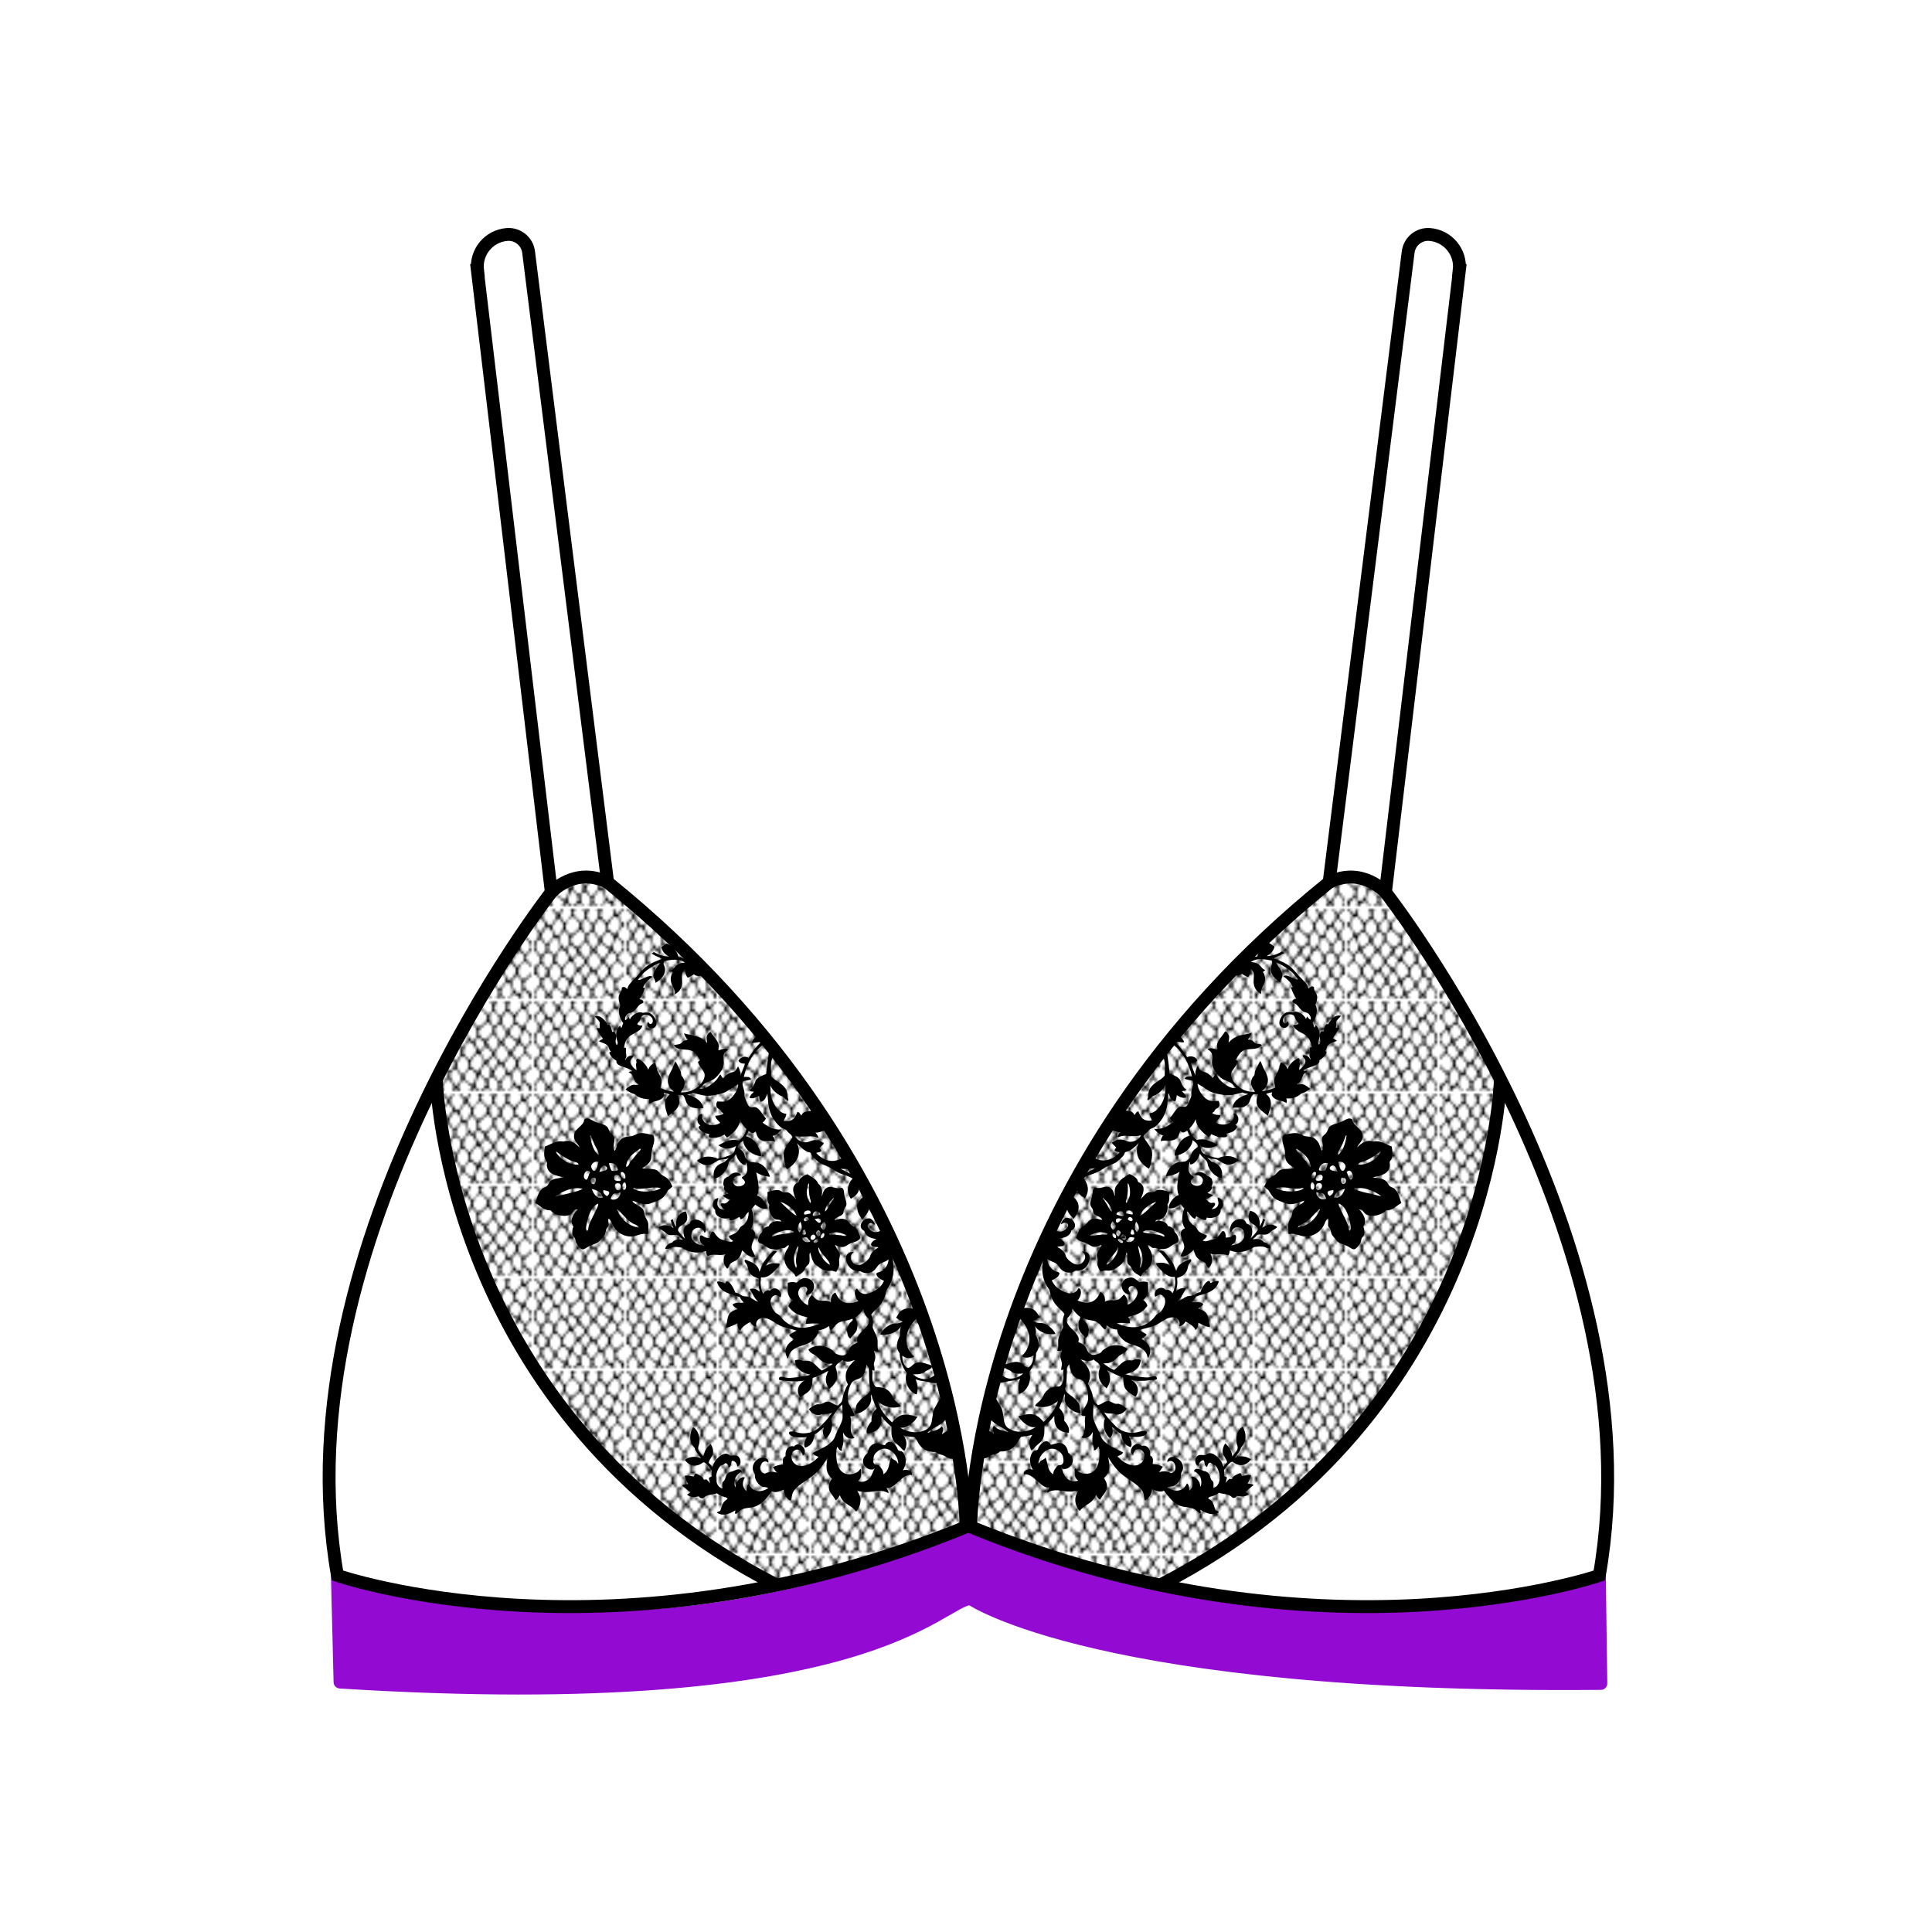 <svg viewBox="0 0 300 300" xmlns="http://www.w3.org/2000/svg" xmlns:xlink="http://www.w3.org/1999/xlink"><pattern id="a" height="34.02" patternTransform="matrix(.41 0 0 .41 -5542.28 -5168.39)" patternUnits="userSpaceOnUse" viewBox="0 0 34.02 34.02" width="34.02"><path d="m0 0h34.02v34.02h-34.02z" fill="none"/><path d="m0 0h.86c.53.72 1.3 1.31 1.78 1.91.57-.47 1.11-1.12 1.46-1.91h.6c-.67.96-1.46 2.55-1.46 2.74-.03.77.71 1.41 1.2 2.03.51.65.88 1.45 1.56 1.67 1.28-.83 1.89-2.33 2.63-3.7-.78-.82-1.23-1.96-2.05-2.74h.6c.6.72 1.44 1.33 1.93 2.03.43-.69.85-1.37 1.31-2.03h.69c-.63.71-1.07 1.61-1.16 2.86.29.5 1.18 2.29 1.8 2.27.71-.03 2.1-2.83 2.63-2.98.04-.99-.24-1.66-.69-2.15h.93s.08.08.12.12c.05-.04.1-.08.15-.12h.8c-.44.48-.76 1.03-.72 1.67.09 1.37 2.09 2.49 2.87 3.34 1.95-1.35 1.67-3.54.55-5.01h.46c.22.24.47.45.79.6.3-.16.55-.37.78-.6h.63c-.69.82-1.2 2.17-.94 3.1.32 1.17 1.46 1.97 2.28 2.63.67-1.25 2.2-2.16 2.04-3.94-.06-.62-.44-1.3-.92-1.79h.66c.17.16.34.32.51.48.17-.15.32-.31.47-.48h.68c-.33.69-.57 1.47-.79 2.27.57 1.22 1.34 2.25 2.52 2.86.53-1.17 2.49-1.89 2.63-3.34.07-.68-.13-1.27-.47-1.79h.63c.26.77.58 1.46 1.04 2.03.82-.46 1.48-1.23 1.75-2.03h.89c-.55 1-1.58 1.53-1.92 2.74.41 1.06.67 2.27 1.8 2.63.04-.04.08-.08.12-.12v1.56c-.12-.12-.24-.24-.36-.37-.8 1.05-2.12 2.07-1.92 3.58.17 1.22 1.44 1.76 2.28 2.51v3.21c-.73.84-1.99 1.5-2.04 2.63-.05 1.12 1.15 1.97 2.04 2.79v.98c-.56-.9-1.45-1.47-2.16-2.22-3.06.99-4.02 5.53-.84 6.92 1.03-.9 2.34-1.5 2.99-2.77v1.11c-1.19.72-1.96 1.86-2.87 2.86-.2 2.27 1.31 2.83 2.4 3.82.16-.17.32-.34.48-.52v2.67h-.88c.09-.21.19-.45.22-.72-.5-1.21-1.47-1.89-2.33-2.74-.96.87-1.04 2.23-.68 3.46h-.63c-.5-.77-1.31-1.39-2.05-1.91-.87.38-1.43 1.07-1.85 1.91h-.63c.55-.77 1.5-1.48 1.64-2.51.18-1.35-.82-3.08-1.8-3.82-1.45.91-2.28 2.42-2.75 4.3.48.84 1.15 1.45 1.88 2.03h-.65c-.43-.44-.93-.74-1.35-.72-.36.02-.75.3-1.1.72h-.63c.54-.52 1.03-1.1 1.13-1.79.23-1.58-1.45-3.14-2.51-3.82-1.97 1.1-1.69 4.19-.19 5.61h-.46c-.38-.5-.86-.92-1.39-1.19-.43.37-.92.76-1.32 1.19h-.8c.6-.93 1.57-1.53 2-2.63-.39-1.68-1.56-2.59-2.63-3.58-.74 1.25-1.44 2.54-1.44 4.54.55.61 1.06 1.24 1.8 1.67h-.93c-.39-.42-.9-.71-1.46-.96-.41.28-.79.59-1.11.96h-.69c.38-.5.76-1 1.09-1.55-1.21-.86-2.04-2.11-3.59-2.63-.65.78-1.33 1.54-1.56 2.75.26.52.5.99.83 1.43h-.61c-.32-.31-.7-.56-1.18-.72-.18.06-.42.34-.69.72h-.6c.26-.58.41-1.24.45-2.03-.6-.92-1.16-1.87-1.92-2.63-.86.41-2.35 2.3-2.4 2.98-.04.64.25 1.18.62 1.67h-.86v-2.67c.93-1.01 1.77-2.11 2.52-3.3-.25-1.42-.87-2.47-1.8-3.22-.26.1-.49.23-.72.36v-1.11c.17-.34.3-.72.36-1.17-.09-.29-.22-.53-.36-.77v-.98c.29.27.55.53.72.8.56-1.08 1.86-1.41 1.68-3.22-.75-1.05-1.31-2.28-2.4-2.98v-3.21s.08.07.12.11c.72-.71 1.22-1.65 1.68-2.63-.19-1.48-.97-2.37-1.8-3.21v-1.56c.79-.75 2.13-1.32 2.16-2.39.03-1.2-1.55-1.86-2.16-2.86zm2.76 17.66c.64-.82 1.68-1.43 1.8-2.51.17-1.56-1.62-2.94-2.4-3.94-1.1.66-1.58 1.92-1.68 3.58.56 1.15 1.06 2.36 2.28 2.86zm19.4-1.31c-.37 1.04-1.93 2.42-1.92 3.58.02 1.47 1.9 2.41 2.64 3.58.65-1.08 2.43-1.96 2.4-3.46-.03-1.35-1.88-3.6-3.11-3.7zm3.83 2.75c.9-1.13 1.99-2.08 2.52-3.58-.91-.96-2.08-1.66-3.11-2.51-1.14.45-1.68 1.51-2.04 2.74.69 1.3 1.69 2.29 2.63 3.34zm-4.43-3.94c-.11-.71-1.63-2.5-2.16-2.75-.86.94-1.76 1.82-2.4 2.98.72 1.43 1.55 2.75 2.88 3.58.6-1.09 1.89-2.38 1.68-3.82zm-4.67 1.91c-.7.77-1.71 1.24-2.04 2.39.55 1.16.95 2.48 1.92 3.22.64-1.05 2.44-1.62 2.39-2.86-.04-1.08-1.66-1.82-2.28-2.75zm-.6-.6c.06-1.29-1.55-2.03-2.4-2.87-.44.63-1.07 1.08-1.32 1.91.54 1.09.87 2.39 1.56 3.34.77-.75 2.1-1.31 2.16-2.39zm-5.63-1.31c-1.57.74-2.33 2.29-2.52 4.42.69.98 1.39 1.95 2.4 2.63.9-1.01 1.76-2.07 2.63-3.1-.21-1.93-1.24-3.06-2.51-3.94zm-2.63-4.42c-1.48.84-2.23 2.39-2.76 4.18.21.87.87 1.28 1.56 1.67.21.35.5 1.11.96.84.37-.72 1.94-1.88 2.04-2.98.12-1.3-.83-3-1.8-3.7zm-2.76 5.61c-1.49.43-2.07 1.75-2.16 3.58.72.96 1.14 2.2 2.28 2.75 1.93-1.64 3.02-5.31-.12-6.33zm-2.39 10.15c1.18-.49 1.72-1.63 2.04-2.98-.61-1.02-1.2-2.07-2.16-2.75-2.41 1.04-1.86 4.36.12 5.73zm4.67 2.39c-.69-1.3-1.43-2.55-2.52-3.46-.61.87-1.7 1.25-1.92 2.51.35 1.88 1.39 3.07 2.52 4.18.72-.99 1.56-1.87 1.92-3.22zm.6-.95c.79-.88 1.49-1.85 2.16-2.86.19-2.5-.9-3.72-2.51-4.42-.94.69-1.42 1.84-2.04 2.86-.11 2.3 1.18 3.83 2.4 4.42zm5.03-.12c-.69-.97-1.3-2.13-2.4-2.03-.98.09-2.28 2.2-2.16 3.22.17 1.33 2.11 1.94 3.23 2.63.8-.92.91-2.51 1.32-3.82zm2.63-4.77c.04-1.28-1.11-3.07-2.04-3.1-1.18-.04-2.93 2.44-2.88 3.82.07 1.7 1.7 2.07 2.75 2.98.7-1.13 2.12-2.24 2.16-3.7zm.84.84c-.95.68-2.01 2.03-1.92 3.22.11 1.3 1.65 1.84 2.4 2.63 1.81-1.41 2.04-5.01-.48-5.85zm2.87 2.15c.59-.97 1.29-1.82 1.8-2.86-.38-.9-.88-1.67-1.44-2.39-1.17.51-1.75 1.6-2.52 2.51.75.89 1.11 2.16 2.16 2.74zm4.79.95c.08-1.27-1.22-2.41-2.28-3.1-1.15.88-1.96 2.11-2.4 3.7.96.79 1.08 2.43 2.4 2.86.37-1.18 2.19-2.11 2.28-3.46zm1.56.12c1.15-1.09 2.39-2.08 2.28-4.42-.73-.78-1.12-1.91-2.28-2.27-.48 1.47-1.74 2.16-2.28 3.58.67 1.13 1.04 2.54 2.28 3.1zm2.4-1.91c-.4 1.11-1.58 1.45-1.8 2.74.45 1.87 1.17 4.07 2.99 4.18 1.91-1.83 1.03-6.13-1.2-6.92zm1.2-9.07c-1.33.78-1.94 2.28-2.75 3.58.48.99 1.28 1.67 2.04 2.39.44-1.05 2.46-1.85 2.63-3.22.16-1.26-.8-2.18-1.92-2.75zm1.56-5.49c-.38 1.57-1.33 2.57-1.2 4.65.54.77 1.4 1.23 1.92 2.03.95-.73 1.52-1.83 2.16-2.86-.38-1.85-1.62-2.85-2.87-3.82zm-2.99-3.22c.63 1 1.59 1.68 2.63 2.27.54-.86 2.1-2.2 2.16-3.7.04-1.16-1.1-3.08-2.04-3.1-1.21-.03-3.3 3.05-2.75 4.54zm-2.4 4.77c.73 1.14 1.85 1.9 3.23 2.39 1.46-1.78 1.89-5.46-1.08-5.85-1.07.81-1.97 1.78-2.16 3.46zm-.84-1.07c1-.84 1.74-1.93 2.52-2.98.42-2.36-1.17-3.56-2.64-4.42-.8.8-1.37 1.82-1.92 2.86-.23 2.42 1.16 3.22 2.04 4.54zm-2.63-2.63c-1.05.34-1.49 1.3-2.04 2.15.09 2.25 1.37 3.33 2.51 4.54.73-.99 1.54-1.89 1.92-3.22-.63-1.32-1.55-2.36-2.4-3.46zm-2.4 1.19c.82-.82 1.89-1.38 2.16-2.75-.34-1.49-1.19-2.48-2.4-3.1-2.18 1.46-1.32 4.26.24 5.85zm-2.4-1.67h-.24c-.7 1.12-2.96 1.97-3.11 3.58-.13 1.38 1.29 2.65 2.4 2.98.95-.46 2.86-2.37 2.99-3.46.17-1.37-.97-2.82-2.04-3.1zm-5.51-.96c.12 1.28 1.21 2.24 2.04 2.86 1.13-.94 3.5-1.68 3.35-4.3-.8-.78-1.41-2.61-2.76-2.51-.96.07-2.78 2.44-2.63 3.94zm-2.4 3.94c-.14 1.23 1.34 3.79 2.28 4.06 2.7-1.08 1.85-5.89-.48-6.8-.19 1.1-1.66 1.55-1.8 2.75zm-2.63-4.06c.5 1.23.7 3.15 2.04 3.1 1.32-.05 2.2-2.4 2.28-4.18-.68-.8-1.02-1.92-2.04-2.39-.76 1.15-1.77 2.05-2.28 3.46zm-4.19 3.34c.67 1.16 1.15 2.51 2.28 3.22.5-1.11 2.37-2.18 2.4-3.58.03-1.25-1.21-2.3-2.16-3.1-1.31.68-1.82 2.17-2.52 3.46zm-.12-6.68c-.46 1.04-2.04 1.48-2.04 2.63 0 1.03 1.33 1.98 2.04 2.74.6-.95 1.33-1.78 1.8-2.86-.5-.94-.85-2.02-1.8-2.51z" fill-rule="evenodd"/></pattern><clipPath id="b"><path d="m67.76 167.56s1.24 52.08 52.84 78.57l29.41-9.04c-5.51-36.73-12.98-48.94-21.69-62.81-8.26-13.16-28.88-34.77-33.97-37.27s-8.73 1.54-8.73 1.54c-9.67 12.68-17.85 29.02-17.85 29.02"/></clipPath><pattern id="c" patternTransform="matrix(-.41 0 0 .41 -12089.18 -5168.39)" xlink:href="#a"/><clipPath id="d"><path d="m232.98 167.56s-1.24 52.08-52.84 78.57l-29.41-9.04c5.51-36.73 12.98-48.94 21.69-62.81 8.26-13.16 28.88-34.77 33.97-37.27s8.73 1.54 8.73 1.54c9.67 12.68 17.85 29.02 17.85 29.02"/></clipPath><path d="m52.39 244.64.41 16.55c82.55 5.18 93.15-12.84 97.94-12.95 0 0 20.04 13.89 97.84 13.16l-.23-16.76s-38.79 12.47-97.61-6.21c0 0-48.84 24.13-98.35 6.21z" fill="#930ad2" stroke="#930ad2" stroke-linecap="round" stroke-linejoin="round" stroke-width="2"/><path d="m74.13 42 11.48 96.54s-42.37 54-33.21 106.1c0 0 42.95 14.87 97.61-7.55 0 0 0-55.19-55.66-100.09l-12.27-97.86c-.21-1.66-1.68-2.86-3.34-2.73-2.84.22-4.93 2.76-4.59 5.59z" fill="#fff" stroke="#000" stroke-miterlimit="10" stroke-width="2"/><path d="m67.76 167.56s1.24 52.08 52.84 78.57l29.41-9.04c-5.51-36.73-12.98-48.94-21.69-62.81-8.26-13.16-28.88-34.77-33.97-37.27s-8.73 1.54-8.73 1.54c-9.67 12.68-17.85 29.02-17.85 29.02" fill="url(#a)"/><path d="m120.59 246.13c-51.59-26.49-52.84-78.57-52.84-78.57" fill="none" stroke="#000" stroke-miterlimit="10" stroke-width="2"/><path d="m85.61 138.54s3.64-4.04 8.73-1.54" fill="none" stroke="#000" stroke-miterlimit="10" stroke-width="2"/><g clip-path="url(#b)" fill-rule="evenodd"><path d="m149.94 226.67c-.28-.9-.53-1.88-1.18-2.77.29-.22.44-.46.51-.73.56-.2.98-.71 1.03-1.15 1.56-.83 3.11-.93 4.26-2.21.13-.14.22-.41.4-.54.19-.14.47-.15.64-.13.79.11 1.55.4 2.33-.07.42-.57.91-.35 1.47-.84-.2-.18-.54-.27-.8-.46-.29-.19-.56-.37-.85-.46.68-.74 1.68-1.72 2.6-1.94.13-.03.31.02.48.02.5 0 .87-.03 1.29.21.12.07.22.25.4.19.12-.1.03-.24.02-.36.66-.01 1.23.41 1.83.72.13.05.09-.18.18-.12.1.17.13.24.28.35.11-.11.18-.24.24-.38l-2.76-4.11c-.12.06-.24.13-.36.21-.51.35-.92.83-1.12 1.29-.23.5-.38 1.02-.8 1.38-1.04.9-2.2 1.45-2.74 2.53-.27 0-.57.19-.83.14.76-.74 1.04-1.57 1.65-2.34.98.18 2.48-1.09 2.07-2.05-.36 0-.84.08-1.28.32-.41.23-.66.64-.96.8.19-.3.43-.53.62-.84.18-.29.28-.81.46-.96.52-.45.89-.8 1.14-1.27.24-.45.43-.95.64-1.44l-.62-.92c-.1.04-.19.08-.27.12.03-.12.06-.25.09-.37l-.6-.89c0 .49 0 .98-.18 1.38-.22-1.28-1.41-2.68-1.76-3.99-.03-.12-.05-.25-.06-.37l-.88-1.3s-.07.05-.1.08c-.41.39-.27 1.05-.43 1.36-.15-.84-.3-1.63-.9-2.31-.58-.66-1.44-.99-1.99-1.54-.2-.38-.38-.99-.61-1.36-.48.29-.46.87-.53 1.32-.58-.25-1.09-.84-1.61-1.37.88-.92.61-2.19.43-3.24-.24.19-.47.3-.67.49-.47.42-.55 1.01-.73 1.41-.78-.89-1.95-2.29-1.41-3.23.38-.66 1.52-.75 1.62.25.24-.41.4-.89.21-1.33-.54-1.27-2.22-.55-2.68.46-.24-.96-.62-1.95-.59-2.86.61-.27.99-.73 1.17-1.23l-.53-.78c-.18.07-.35.17-.49.3-.23.22-.26.53-.4.65-.11-.87-.18-1.73-.2-2.58l-.89-1.32s0 .03 0 .04c-.29-.26-.49-.6-.86-.76-.17-.08-.35-.05-.48-.14-.22-.15-.33-.42-.57-.5-.35-.12-.97.04-1.25.42.65.86 1.2 1.53 1.92 1.77.49.16 1 .1 1.5.18.19 1.15.26 2.3.43 3.43.06.38.19.76.16 1.15-.87-1.15-1.98-1.04-3.2-.37.81 1.5 2.14 2.3 3.53 1.61.04.54.38 1.14.45 1.69-.35-.31-.72-.58-1.17-.71-.75-.22-1.77.38-2 1.19 1.07.23 2.23 1.18 3.4.09.17.77.88 1.5 1.2 2.18-.49-.1-.96.2-1.45.29-.36.07-.85-.12-1.13.26.82 1.01 2.18 1.48 3.33.44.58.82 1.14 1.24 1.8 1.82.64.56 1.49.96 1.5 1.83-.78-.42-1.54-.67-2.33-.85-.27-.06-.58-.05-.82-.14-.43-.15-.75-.54-1.18-.78-.55-.12-1.04-.4-1.67-.49s-1.29.2-1.77-.35c-.43.44-.39.96-.25 1.51-.77-.12-1.67.1-2.48.87-.04.33.2.78.52 1.11-.71-.06-1.59-.36-2.39.27-.38.3-.53.69-.78 1.06.31.23.74.52 1.01.59-.6.44-1.16.23-1.68.4-.8.27-1.62 1.11-1.78 1.62.99.18 2.49-.17 3.2-1.23-.18.42-.2.88-.13 1.35-.42.84-.82 1.81-.07 2.8 0 .94.37 2.05 1.1 3.06-.3.78-.17 1.85.59 2.71.25.28.61.54.96.62.2-.73.16-1.51-.16-2.35.58.24 1.03.24 1.74.36.46.08.9.25 1.24.24.9-.01 1.56-.7 2.15-1.41-.75-.4-1.7-.17-2.53.4-.72.5-1.33.44-1.99.23-.41-.13-.8-.34-1.09-.65.58.07 1.19.1 1.79-.25.08-.04.13-.15.22-.19.37-.17.78-.29.99-.63.07-.37-.5-.39-.69-.46-.6-.22-1.33-.42-1.98-.09-.34.18-.53.49-.81.62-.45.2-.73-.25-.92-.68-.15-.34-.21-.82-.21-1.16.53.39 1.22.55 1.83.15-1.93-1.88-1.31-4.28.35-5.87.03.8.83 1.42 1.53 1.31-.21-.51-.26-.98-.38-1.47.11-.71.49-1.5 1.05-2.09 1.25-1.31 3.04-1.3 4.08-.71-.99-.05-2.17.75-2.77 1.63.09.29.35.49.55.59-.81.68-1.33 1.31-1.5 2.16-.08.4 0 .87-.22 1.22-.1.17-.3.29-.37.48.25.18.56.03.86-.04.17.4.03.84.21 1.28.18.43.57.84.75 1.29.14.35.1.76.46 1.03.44-.17.61-.62.8-.92.59.6 1.25.86 1.97.82.63-.18 1.09-.91 1.33-1.39.4.08.77.29 1.23.06.17-.35.16-.73-.05-1.16.64-1.16-.99-2.9-2.13-1.98.24.2.63.19.85.69.08.19.07.61.05.81-.06.47-.43 1.09-1.03 1.38-.56.27-1.61.11-2.13-.48-2.07-2.36-1.03-4.65 1.18-5.93-.14.45-.04.95.37 1.52.38-.37.39-.77.9-1.06.9-.53 2.04-.42 2.8-.12-1.32.32-1.23 1.49-1.57 2.28.34.23.81.16 1.16.02.32-.12.55-.42.77-.56 1.2-.76 2.08.15 3.16.94.1.29.63.68.59.94-.41-.17-.97-.04-1.4.25-.75-.26-1.61.61-1.67 1.28.35-.08.71-.26 1.06-.25.53 0 1.55.28 1.93.65.15.15.24.37.4.54.18.2.39.42.48.71.08.29.13.74.17 1.11.08.73-.04 1.39-.27 1.99-.33.22-.65.37-.98.54.13-.51-.13-1.07-.21-1.62-.06-.41.07-.78-.06-1.11-.44-.02-.98.4-1.16.78.05-.64-.55-1.17-.8-1.76-.19-.46 0-1.04-.36-1.33-.31.22-.32.5-.45.76-.37-.35-.76-.67-1.2-.65.55 1.46-.26 2.82.75 4.13.32.42.77.52 1.03.84.3.38.21.85.15 1.24-.3-.33-.49-.71-.83-.9-.32-.17-.73-.08-.99-.33-.44 1.1 1.03 2.23.95 3.23-.08.94-.65 2.05-1.47 2.71.14-.62.29-1.51-.53-2.1-.58.79-.72 1.66-.07 2.69-.58.47-1.01.79-1.49 1.04-.67.35-1.27.12-1.91.18-.56.05-1.12.43-1.59.77.08-.39.41-.9-.03-1.24-.49.6-1.19.68-1.77.85-.15.04-.27.2-.43.1.51-.44 1.11-.75 1.57-1.02 1.49-.85 2.25-2.12 1.82-3.45-.04-.12-.14-.25-.18-.38-.14-.5.22-1.01.03-1.55-.86.54-1.29 1.12-1.69 1.82-.21.38-.49.81-.62 1.18-.09.26-.1.63-.16.95-.14.73-.1 1.53-.99 2.01-1.37.73-2.97.39-4.1-.34.96.29 2.3-.82 2.75-1.66-.85-.15-1.82-.62-2.82-.09-.45.23-.78.61-1.11.97-.9-.81-1.91-2.04-2.23-3.25 1.07.87 2.26 1.19 3.58.77-.23-.48-.83-.71-1.15-1.26-.15-.26-.23-.52-.38-.74-.62-.89-1.46-.99-2.34-1.03-.83-.83-.45-1.81-.56-2.65.11.04.2.15.32.13.1-.36-.1-.65-.08-.98.02-.36.22-.7.23-1.08.01-.36-.13-.63-.21-1.05.22.11.45.17.71.09-.25-.6-.1-1.14-.15-1.7-.06-.65-.55-1.34-.76-1.98.05-.64.15-1.27-.23-1.99.23-.39.7-.78 1.04-1.12.86-.85 1.11-1.72 1.33-2.7 1.26-1.63 1.3-3.49.81-5.45.38-.48.34-1.03.49-1.55.55.5 1.17.66 1.86.43-.79-.65-.55-1.44-.63-2.07-.09-.75-.69-1.69-1.38-2.22.58.07 1.48.06 1.98-.64-.68-.28-1.57-.57-2.03-1.36-.21-.37-.24-.64-.44-.93-.38-.57-.89-.86-1.36-1-.38-.11-.81.07-1.09-.53.99.45 2.47.6 3.31-.66-.39-.42-.75-.34-1.13-.54-.24-.13-.49-.17-.75-.15-.34.03-.82.15-1.15.28-.19.07-.34.22-.53.24-.43.05-.9-.32-1.22-.56.82-.08 1.91-.91 2.71-1.55-1.19-.93-3.06-.95-4.2.6-.79-.4-1.6-.73-2.38-1.2 1.28.24 2.67-.37 4.11-.89.48-.17.92-.13 1.38-.28-.16-.27-.46-.43-.54-.75.79-.13 1.28-.97 1.9-1.39.13-.09.48-.22.51-.27.06-.42-.51-.47-.68-.61.44-.12.84-.39 1.27-.62.02-.01.04-.02.06-.03l-.43-.64c-.3.35-.65.64-1.14.81.49-.32.79-.67.98-1.05l-3.24-4.82c-.1.01-.19.03-.29.08.64.54.1 1.03-.01 1.58-.12.58 0 1.03.25 1.67-.34-.2-.87-.06-1.22.13.9 1.59 1.06 3.21-.32 4.43.19-.51-.29-1.6-.94-1.74-.54.88-.25 1.92-1.22 2.62-1.46 1.05-3.15.55-4.22-.69.24-.06.59-.09.78-.26.03-.16-.11-.36-.26-.44.14-.29.64-.52.67-.83-.28-.14-.55-.31-.83-.44-.21.05-.43-.04-.66-.01-.46.06-.8.3-1.19.34-.69.07-1.45-.31-1.84-1.02.96.33 2.11-.05 3.09.15.21.04.43.25.64.1-.14-.21-.29-.55-.52-.72.37.02.76-.12 1.17-.25.27-.08.54-.08.73-.22-.07-.28-.45-.34-.54-.52.22-.07.39-.11.55-.21.35-.22.44-.6.68-.88.15-.18.44-.24.35-.5-.17-.2-.41-.11-.68-.16-.78-.13-1.47-.48-2.36.13.17-.4.44-.78.22-1.26-.37.12-.6.45-.85.5-.44.08-.82 0-1.22.36-.11.1-.13.28-.27.34-.12-.23-.33-.62-.58-.53-.14.37-.33.96-.89 1.25-.39.2-.88.18-1.22.13.11-.38.43-.71.4-1.11-1.35-.07-2.41-2.11-2.43-3.27 0-.42-.06-.81-.06-1.11.43.79 1.03 1.28 1.59 1.57.11.06.25.06.36.14.28.2.47.52.81.68.14-.2-.02-.38-.05-.58-.05-.38-.03-.75-.23-1.15-.58-1.1-1.68-1.28-2.35-2.13-.02-1.05-.15-2.24.31-3.12.18.54.78 1.02 1.07 1.54.13.23.13.54.42.56.31-.88.48-1.7-.03-2.66-.31-.58-.77-1.18-1.03-1.76.28-.92.95-1.89 1.93-2.6-.31.69-.1 1.48.24 2.29.9-.82 1.48-1.91 1.12-3.06.57-.27 1.1-.76 1.58-1.18-.02.45.37.99.54 1.48.12-.09.22-.19.31-.28l-1.05-1.57c-.14.16-.3.31-.49.46-.27.21-.63.48-.88.63-.48.29-.98.38-1.5.78-.27.21-.51.45-.73.68-.25.26-.46.62-.65.74-.33.21-.95.15-1.36.15-1.06-.02-2.36.58-2.83 1.71.45.17.99-.16 1.45-.06-.76.69-1.4 1.62-1.92 2.44-.41-.34-1.38-.14-1.56.47.28.42.65.41 1.02.43-.25.65-.47 1.31-.75 1.96.11-.47-.08-1.13-.34-1.53-.18.25-.23.5-.48.71-.23.19-.49.18-.79.3-.45.18-.73.51-1.04.85-.18-.13-.32-.44-.43-.63-.2.16-.31.47-.53.74-.57.71-1.92 1.7-2.71 1.44.39-.26.44-.53.82-.78.45-.29.93-.35 1.34-.63.85-.59 1.53-1.64 1.6-2.41.05-.6-.27-1.3.25-1.85.17-.18.36-.21.42-.4-.48-.22-.91-.02-1.47.15-.09-.21.06-.44.04-.68-.07-.75-.78-1.36-1.27-2.17-.33.07-.49.4-.58.62-.15.37.08.78.03 1.13-1.05-1.29-2.37-1.16-3.6-1.53.11.3.31.73.59.99-.13.14-.36.04-.66.21-.17.1-.28.28-.44.37-.35.21-.78.13-1.07.3.67.85 1.74.52 2.62.77.66.18.96.7 1.46 1.55-.18.06-.22.14-.33.26.1.54.71 1.09.93 1.56.37.77-.24 1.69-.9 2.25-.89.76-1.87.93-2.69.89.51-.75.85-1.39.37-2.24-.06-.12-.21-.22-.27-.35-.09-.2-.01-.44-.14-.71-.23-.49-.55-1.08-.78-1.5-.21.32-.32.75-.52 1.16-.47.94-1.08 1.79-.29 2.99.15.23.34.31.53.56-.7-.11-1.4-.28-2.07-.56.08-.47.24-.74.19-1.2-.08-.74-.86-1.45-.81-2.17-.12-.18-.11-.27-.16-.47-.03-.03-.07-.01-.11-.04-.52.12-.89.66-1 1.02-.29-.79-1.01-1.46-1.7-1.73-.21.17-.2.37-.09.6-.28.36.05.85-.04 1.25-.51-.44-1.12-1.02-.9-1.62.09-.24.38-.34.38-.64-.41-.19-1.04.2-1.18.64-.09-.14.08-.31.12-.5.04-.22-.04-.48-.06-.77-.02-.31.17-.73-.27-.63.04-.84.42-1.65 1.31-2.1.59-.31 1.46-.72 1.53-1.37-.3.03-.58.02-.83-.21.17-.29.32-.4.46-.62.08-.13.14-.49.33-.65.42-.36 1.3-.15 1.57.4.15.3.14.84-.33.87-.14-.04-.25-.29-.32-.36-.58.83.7 1.47 1.2.65.29-.47-.1-1.36-.65-1.82-.41-.34-.94-.3-1.38-.22-.59-.32-1.7.31-1.98.99-.17-.04-.09-.23-.19-.33-.12.09-.25.36-.55.49-.14-.31.06-.7.35-.96.19-.17.47-.17.75-.31.53-.27.79-.89 1.22-1.2.19-.13.48-.14.51-.38-.09-.35-.4-.38-.63-.42.39-.53.62-1.1.83-1.67.02-.18-.18-.03-.25-.14.17-.62.75-1.15 1.45-1.66-.54-.47-1.58.56-2.27.49.63-1.13 2.05-2.08 3.46-2.71-.38.72-1.12 1.35-1.04 2.16.03.32.3.6.33 1 1.16-.73 1.88-1.74 1.23-2.9.04-.16.03-.33.09-.49 1.12-.2 2.36-.45 3.23.24-.44.05-.84.07-1.24.38-.33.25-.52.73-.97.84.1.18.24.2.35.3-.42.6-.45 1.3-.08 2.05.26.53.51.94.32 1.39.79-.42 1.07-.92 1.18-1.6.13-.77-.35-1.69.47-2.27-.04.37.09.88.42 1.25.31-.13.62-.28.95-.52.41.38.92.27 1.44.14.07.01.13.14.19.22.46.21.96.15 1.52-.14.43.01.84.08 1.2.42 1.85 2.35 4.31 3.46 6.65 4.07-.71.34-1.09.91-1.26 1.43.82-.02 2.32-.19 2.52-1.39.52-.02 1.05-.13 1.54-.04-.68.67-1.08 1.39-1.05 2.2.67-.19 1.43-.28 2.06-.81.62-.52.51-1.18.63-1.8.35-.05.62-.22.91-.36l-.62-.92c-.12.08-.24.18-.37.3.21.25.61.13.75.38-1.97.62-4.01.84-6 .25-1.8-.53-3.82-1.68-5.29-3.42-.29-.35-.63-.71-.83-1.13-.3-.61-.65-1.09-.4-1.57.19-.37.56-.62.7-1.01.19-.5.27-1.18-.25-1.67-.65.51-.75 1.14-.89 1.75-.12-1.06-.28-2.21.02-3.16.39-1.23 1.82-2.23 2.01-3.39.05-.31-.01-.58.16-.79.13-.17.42-.34.62-.5.09-.06.17-.13.26-.19l-.33-.49-1.72 1.15c-.05.08-.09.15-.12.22-.84.14-1 .91-1.12 1.41-.1-.23-.25-.41-.43-.51l-.58.39c.06.55-.33 1.1-.34 1.64-.01.63.37 1.2.94 1.74 0 1.41 0 2.83.64 4.32.09.21.27.41.26.67-.32-.12-.38-.58-.52-.95-.15-.37-.37-.74-.5-1.08-.16-.42-.08-.8-.15-1.13-.2 0-.38-.07-.58-.07-.07-.53-.04-1.05-.32-1.62-.23.1-.47.24-.69.23.06-.63-.09-2.05-.9-2.29l-2.71 1.83c.12.17.25.36.39.57-.3.03-.58-.01-.9.14.23.32.64.42.91.73.14.16.21.38.33.55.97 1.42 2.43 1.59 3.57 2.16l.15.06.02.03c-.05-.03-.11-.06-.16-.08-.55-.21-1.17-.18-1.74-.36-.69-.22-1.26-.78-2.01-.83-.25-.99-1.03-1.77-1.83-2.09l-.85.57c.1.31.23.63.46.9s.55.39.73.58c-.8-.03-1.6-.27-2.33-.72l-.35.24s.03.02.05.03c.59.39 1.09.52 1.61.8-.71.24-1.45.5-2.13.94-.84.53-1.32 1.22-1.9 1.85-.71.77-1.29 1.18-1.4 1.9-.26-.21-.51-.51-.87-.22.07.48-.37.9-.46 1.31-.09.39.05 1 .23 1.42-.43.8-.15 1.94.46 2.79-.16.21-.16.58-.32.72-.16-.1-.03-.36-.21-.32-.54.52-.67 1.28-.52 1.96.08.34.35.73.05 1.04-.52-.52.25-1.47-.36-2.02-.15-.13-.22 0-.38-.05-.05-.35-.13-.81-.46-1.14-.11-.03-.12.09-.22.07-.51-.9-1.17-1.58-2.01-1.33.26.31.54.51.78.93 0 .3-.07.58.03.9-.17.04-.42-.09-.54.06.28.52.71 1.19 1.02 1.57-.12.15-.5.2-.63.43.4.19 1.13.32 1.43.76.17.24.11.59.42.79-.06.12-.19.07-.25.2.17.56.72 1.04 1.11 1.25-.11.62.73.84 1.27 1.03.47.16.93.29 1.19.58-.19.08-.36.03-.56.14.12.18.31.17.46.34.28.32.34.85.61 1.2.17.22.37.26.5.47-.29.07-.7-.11-1.06.02-.38.14-.7.43-.98.66.44.37.9.61 1.39.75.69.63 1.48.78 2.31.75-.05.23-.15.44-.02.71.68-.47 1.95-.3 2.31-1.29-.03-.13-.08-.26-.06-.38.31.08.62.09.91.27-1.17.91-.69 2.14-.27 3.36.75-.59 1.5-1.05 1.7-1.8.13-.48.02-.92-.15-1.47.27-.05.53-.06.78.01.43.47.36 1.01.75 1.45.62.71 1.55.55 2.41.56-.25-1.38-1.57-1.79-2.45-2.11.3-.11.56-.05.87-.24 1.07.23 1.87.58 3.04.37.56-.1 1.21-.18 1.75-.41.7-.3 1.38-.86 2.21-1.33.02.67-.56 1.78-1.3 2.33-.72.54-1.32.35-1.95.35-.19.34-.21.58-.08.86.14.29.39.28.59.48.06.06.08.2.15.28.11.13.27.15.31.29-.46.31-.86.25-1.28.32.02.45.59.82.77 1.09-.89.63-2.62.48-2.83-.9-.03-.17.09-.32-.02-.49-.8.11-.96 1.37-.21 1.79-.21.08-.27.19-.3.35.47.8 1.09.84 1.68 1.02-.41.73.5.55.9.54.54-.01 1.08-.31 1.47-.49.04.22.25.28.36.48 1.19-.83 1.96-1.74 2.03-2.79.2.5.58 1.09.98 1.45-.09.66-.5 1.26-1.16 1.81-.98-.37-2.13.1-3.19.73.82.56 1.71.71 2.75.1-.16.39-.17.94-.56 1.22-.29.21-.8.35-1.17.48-.39.14-.8.19-1.13.26-.97-.4-2.15-.55-3.23.33.57.42 1.05.7 1.65.69.56 0 1.07-.43 1.71-.77.43-.23 1.16-.03 1.56-.36-.08.23-.47.4-.58.62-.26.13-.57.21-.77.33-.99.56-1.05 1.48-.93 2.31 1.09-.26 1.72-1.03 2.1-1.83.11-.23.09-.53.24-.78.3-.48.82-.7 1.07-1.26.18.7.79 1.69 1.45 1.7.16-.01.01-.29.12-.39.28.69.35 1.53-.21 2.02-.15.14-.4.15-.42.4.24.24.58.51.46.8-.13.33-.68.52-.99.52-.81-.02-1.32-1.1-.31-1.6.24-.11.48-.02.72-.18-.4-.61-1.41-.48-1.92.22-.27.02-.52.25-.73.45-.06.37-.25.71.05 1.16-.27.46.36.85.62 1.04-.29.07-.59.23-.89.33.28.23.85.56 1.16.64-.3.18-.36.39-.68.53-.26.12-.57-.07-.72.06-.24.22.25.7.52.95-.4.02-.82-.18-1-.52-.24-.45 0-.89.05-1.3-.76.09-1.22 1.25-.48 1.85-.15 1.15 1.4 1.51 2.16 1.27-.04.11.09.25.09.36.44.13.99-.3 1.51-.55.15.14.1.33.22.39.67-.23.77-.89 1.21-1.16.02.63-.14 1.48-.79 2.02-.14.12-.33.18-.45.3-.23.22-.3.53-.53.74-.4.37-.85.5-1.28.67-.05.39.53.63.66.82-.5.2-.63.07-1.16-.07-.64-.16-1.01-.23-1.54-.92-.19-.25-.3-.5-.45-.5-.42-.01-.46.72-.43 1.02-.25-.03-.48-.01-.78-.13-.21-.08-.52-.41-.72-.28-.21.13-.14.78.04 1.08.17.28.39.34.56.54-.57-.09-1.43-.32-1.83-.95-.28-.44-.26-1.12.09-1.52.53-.59 1.49-.48 1.77.46.33-.3.15-.86.02-1.16-.44-1.02-2.09-1.34-2.38-.24-1.1.34-1.04 1.44-.68 2.3-.36-.4-.73-.72-1.06-1.24-.14-.63.66-.86 1.06-1.21.51-.45.38-1.22.12-1.81-1.26.18-1.66 1.54-1.51 2.43-.24-.43-.47-.85-.49-1.23-.06.03-.12.06-.17.09-.06.03-.11.06-.17.09.14.41.25.82.45 1.24-.68-.47-1.52-.73-2.34-.11.23.3.61.41.88.63.28.23.46.46.81.53.49.1.98-.16 1.45.1.2.3.43.43.66.63-.52-.01-1.22-.18-1.72.47-.5.04-.93.52-1.05.9.14.16.34-.03.49.05.68-.44 1.44-.28 2.1-.19.96.64 2.06.91 3.19.69.19-.04.36-.18.57-.12 0 .22.06.56.27.74.99-.49 1.77.07 2.74-.31-.4.62-.41 1.65.29 2.26.24-.19.27-.59.53-.81.3-.27.74-.34 1.04-.62.46-.44.57-.84.73-1.41.62.54 1.32 1.28 2.03.97-.2-.65-.5-.82-.56-1.35-.11-.94 1.32-2.42-.11-2.95.58-.93.5-1.98.1-3.1.23-.21.36-.45.59-.66.57.43 1.17.75 1.85.64-.03-.8-.83-1.84-1.57-2.05.43-1.11.12-2.37-.14-3.62.53.38 1.13.54 1.69.63.17.03.33.11.43.02-.31-1.02-.9-1.78-1.75-2.08-.36-.13-1.18-.07-1.48-.27-.16-.1-.49-.41-.59-.6-.1-.18-.08-.43-.18-.61-.24-.45-.56-.66-.98-.95-.04-.4.46-.81.82-1.05.18 1.47 1.71 2.35 2.78 2.42.11-.54-.29-1.22-.63-1.8-.5-.84-1.12-1.17-1.73-1.32.24-.24.26-.53.43-.79.32.19.66.54 1.04.07.21.17.18.45.27.63.63 1.34 1.9.61 2.79.96.01-.3-.18-.71-.39-.92.55-.04 1.1-.6 1.43-1-1.08.16-2.13-.41-2.98-1.06.3-.18.38-.41.54-.63-.63-.63-.96-1.63-1.69-1.77-.27-.05-.59.11-.82-.02-.37-.21-.5-.88-.68-1.23-.21-.42-.12-.52-.14-.94-.02-.59-.51-1.35-.22-1.81.41-.14.92-.17 1.25-.31-.21-.53-.76-.33-1.14-.38.42-1.91 1.39-3.9 3.41-5.36.35.03.76-.28 1.12-.33-.72 1.67-.87 3.45-1.05 5.23-.58.23-1.47.58-1.65 1.07-.19.51-.37 1.08-.97 1.46.2.25.48.13.71.25-.31.29-.63.58-.68.92.41.22 1.02-.03 1.46-.33.07.31.07.71.27.97.76-.15.83-.95 1.05-1.28.13 1.19.07 2.2.64 3.4.34.72.94 1.45 1.41 1.81.25.19.61.23.88.45.12.1.21.28.34.39.26.23.49.34.61.74-.45.74-1.04 1.33-1.28 2.09-.17.52-.07 1.06.04 1.66.07.39.16.83.38 1.2 1.65-.98 2.3-2.5 1.57-4.05.51.6 1.09 1.12 1.73 1.37.16.06.3.03.41.15.06.06.07.2.11.27.27.52.8.81 1.22 1.25.48.29 1.04.43 1.54.69.03.02.09.05.12.07.57.4 1.1.7 1.72.95.59.24 1.24.36 1.78.76-.81.89-1 2.02-.27 3.13.73-.44 1.19-.9 1.27-1.47.03-.22-.09-.5 0-.69.35.6.69 1.38.56 1.96-1.09.83-1.13 2.05-.07 3.38 1.05-.99 1.56-2.08.59-3.46.09-.52-.35-1.15-.51-1.73 1.31.48 3.95 3.4 2.21 4.65.32.65.94.72 1.51.48.46 1.02-1.18 2.46-2.17 1.96-.48-.21-1.16-.93-.51-1.27.32-.17.55.14.87.22-.08-.4-.45-.86-.77-.98-1.08-.19-2.13 1.35-.88 1.94.2.97 1.22 1.16 1.88 1.26-.42.16-.99.64-.81.96.19.34.9.16 1.12.36-.42.18-.9.57-1.15.97-.12.19-.13.41-.23.57-.33.55-1.13 1.19-1.77 1.19-.85 0-1.78-1.33-.66-2.01-.31-.08-.68-.03-1 .29-.38.38-.21 1.21.08 1.71.43.76 1.27 1.05 1.9.94.63.4 1.29.41 1.94.04.5-.29.69-.86 1.04-1.12.4-.3 1.06-.37 1.41-.76 0 .64-.39 1.49-1.17 1.9-.24.13-.56.09-.73.34.09.65.8.91 1.2 1.11-.19.42-.48.89-.95 1.21-1.11.75-2.19 1.24-3 .33-.08-.09-.17-.34-.26-.33-.56.32-.33 1.37.22 1.92-1.12.49-2.3.54-3.09-.49-.19-.25-.31-.55-.48-.83-.68.34-.72.98-.69 1.54-.61-.52-1.5-.05-2.14-.4-.3-.16-.49-.46-.81-.75-.49.37-.62 1.01-.56 1.56-.71-.11-1.77-1.34-1.53-2.15.05-.15.21-.47.34-.57.24-.2.78-.25.97.08.23.39-.25.66-.07 1.09 1.18-.13 1.59-1.65.71-2.36-.17-.14-.64-.27-.88-.29-.49-.03-.93.34-1.36.72-.43-.12-.87-.14-1.36.03.02.86-.29 1.96.77 2.74-.43.25-.56.56-.68.88.87 1.3 1.96 1.47 3.02 1.76-.27.3-.28.65-.33.99.72-.03 1.45-.13 2.13-.02-2.17.92-4.17.94-5.8-.81-.16-.18-.25-.36-.43-.52s-.46-.24-.65-.45c-.79-.86-1.05-2.24-.08-2.63.38-.16.59.2.93.3.44-.84-.82-1.98-1.68-1.02-.35-.2-.83.12-1.01.49-.47-.92-.47-1.76-.35-2.57.94.17 1.78-.59 2.38-1.3.23-.27.6-.53.48-.82-.67-.09-1.34-.17-2.13.36.46-.77 1.02-1.53 1.75-2.25-.58-.33-.98.28-1.36.76-.23.29-.47.56-.64.81-.37.56-.52 1.17-.73 1.6-.16-1.25-1.4-1.57-2.17-1.91-.36.26.13.56.25.83.15.34.16.74.34 1.07.4.74.93.81 1.47 1.04-.02.32-.06.64-.03.98.03.35.17.68.16 1.04-.46-.35-.94-.61-1.51-.36.38.54.68 1.4 1.3 1.93-.59-.12-1-.61-1.59-.77-.28-.07-.6-.02-.86-.15-.37-.18-.65-.47-1.08-.46-.25-.62-.71-1.66-1.35-1.78-.18.09-.17.33-.25.36-.4-.2-.8-.44-1.27-.29.45 1.77 2.38 1.92 3.56 2.39.11.31.41.64.61.85-.56.09-1.27-.13-1.75.3.2.44.6.5.78.7-.4.15-.76.27-1.04.51-.55.47-.52 1.14-.63 1.69-.05.25-.25.53-.07.7.46-.09 1.13-.36 1.72-.7 0 .33.07.89.46 1.14.12-.5.91-1 1.52-1.33.28.46.61.73.98.72-.25-.7.26-1.4 1.07-1.37.96.04 1.68.77 2.52 1.18.86.42 1.77.5 2.61.81-.36.23-.83.44-1.12.68.14.35.53.43.76.68-1.34.81-1.66 1.81-1 3.01.17-.25.15-.57.32-.83.76-1.17 2.11-1.12 3.03-1.65.71-.41 1.47-1.27 1.46-1.98.5.02 1.06-.25 1.64-.64.01.21.06.42.21.66.56-.29.69-.9 1.36-1.22.45-.21 1.03-.24 1.52-.37.22-.06.37-.23.58-.16.04.28-.24.4-.41.58-.32.35-.43.78-.52 1.16.09.42.05 1.03.54 1.32.34-.54.92-.91 1.05-1.51.09-.43.06-1.21-.24-1.49.15.01-.07-.2-.04-.28.54-.3.96-.88 1.26-1.31.03.5.35 1.14.83 1.51.29 1.01-.86 1.62-1.43 2.38-.39.52-.45.76-.33 1.33-.38.13-.64.27-.87.47-.39.33-.44.76-.64 1.04-.1.15-.35.36-.52.43-.32.14-1.13-.09-1.43-.3-.13-.1-.21-.28-.34-.39-.36-.29-.84-.54-1.25-.66-.78-.23-1.77-.12-2.56.46.21.57.8.7 1.22 1.02.02.02.05.02.06.03.56.59 1 1 1.7 1.16.25.05.58-.05.79.04-.53.37-1.12.78-1.69 1.02-.67-.42-1.14-1.23-1.85-1.44-.3-.09-.61-.07-.93-.02-.44-.19-.88-.34-1.4-.09.07.26.12.64.3.95.49.87 1.51 1.09 2.11 1.26-.79.22-1.47.34-2.4.42-.33.03-.77.1-1.18.07-.23-.02-.92-.27-1.14-.15-.17.09-.22.28-.17.38.12.21.85.17.97.19 1.05.18 2.02.16 3.05-.02-1.17.59-1.36 1.81-.69 2.61.39-.29.84-.55 1.2-.84.75-.62.61-1.34.72-2.17.78-.2 1.62-.71 2.44-1.1-.44.84-.67 1.72.12 2.8 1.22-.92 1.48-2.03 1.01-3.28-.11-.5.61-.84 1.09-1.23 0 .13.03.11.12.18.23 0 .45.11.69.11.38 0 .72-.21 1.13-.26-1.29 1.08-1.92 2.3-1.13 3.79-.28.45-.45.85-.63 1.34-.14.39-.19 1.1-.39 1.41-.13.2-.37.32-.52.54-.62-.06-1.05-.68-1.71-.61-.32.03-.6.3-.99.4-.19.05-.37-.02-.53.01-.43.09-.9.41-1.29.76.39.57.92.92 1.49.91.2 0 .39-.11.6-.13.49-.06 1.05.03 1.49-.24-.39.61-.81 1.13-1.39 1.7-.23.23-.46.52-.71.71-.9.7-1.78.82-2.54.79-.55-.03-.98-.21-1.41-.28-.14-.02-.47-.01-.54.06-.3.28.22.6.42.68.71.27 1.6.21 2.27.12-.27.52-.6 1.03-.3 1.66 1.18-.35 1.39-1.28 1.51-2.09.6-.22.97-.8 1.44-1.05-.19.5-.25 1.14.26 1.7.2-.06.4-.34.54-.56.48-.73.58-1.62.27-2.44.51-.76 1.04-1.63 1.77-2.27.02.73.11 1.47.05 2.19-.17.78-.68 1.61-1.01 2.37-.12.28-.19.58-.34.8-.75 1.12-2.07 1.48-3.29 2.17.25.46.61.42.91.61-1.2 1.31-3.28 2.17-4.11.5-.14-.52-.17-1.02.22-1.38.6-.55 1.29-.22 1.45.67.98-.69-.5-2.46-1.37-1.41-.14-.04-.26-.07-.38-.05-.83.13-.99.97-.92 1.54-.59.25-.4.85-.39 1.3-.49.03-1.11.16-1.58.45.24.28.45.73.66.82-.59-.13-1.19-.24-1.89.16-1.37-.18-.61-2.61.54-1.7.05-.6-.54-.86-.92-.8-1.08.17-1.67 1.1-1.5 1.93.05.22.23.41.3.68.04.13-.01.29.01.41.13.6.57 1.25 1.15 1.49.27.11.61 0 .94.25-1.17.7-2.42.69-3.03-.68-.43.32-.25.76-.43 1.13-.74-.84-.51-1.49-.2-2.12-.54-.24-1.15.49-1.32.89-.11.25-.08.51-.17.65-.31-.92-.04-1.99 1.05-2.43-.29-.68-.94-.27-1.43-.07-.15.06-.34.06-.48.13-.68.37-.56.87-.8 1.26-.07.12-.2.18-.26.29-.18.33-.03.64-.06 1-.39-.09-.72-.42-.88-.9-.29-.87.01-2.06.62-2.67.24-.02.5-.2.71-.36.34-.06.45.41.53.68.54-.29.28-.74.53-1.09.41 0 .79.5.82.94.56-.26.56-.91.35-1.31-.35-.67-.99-.32-1.5-.41-.74-.79-1.86.21-2.32.87-.24.35-.31.71-.44.95-.12-.3-.35-.49-.55-.7.07-.51.53-.89.64-1.39s0-1-.34-1.53c-.74.6-1.01 1.3-1.13 2.02-.3-.51-.78-.83-.82-1.33-.02-.27.15-.56.18-.81.09-.8-.03-1.9-.95-2.5-.54.93-.75 2.23.26 3.24.05.54.71 1.14.97 1.61-.75-.32-1.67-.36-2.52.24.7.98 1.74 1.24 2.89.36.5.11.88.76 1.3 1.31-.07.3-.03.62-.02.93-.14.06-.27.08-.42.17-.04.28.16.6.13.87-.16-.27-.34-.47-.52-.61-.12-.03-.27.07-.4.04-.05-.11-.14-.3-.3-.45-.12-.11-.88-.52-1.01-.47-.17.06-.15.27-.25.43-.47-.04-.92-.22-1.42-.12.12.44.32 1.01.55 1.28-.3.08-.69.04-.94.25.44.3.85.81 1.31 1.04-.22.17-.46.26-.55.37.45.42 1.19.41 1.83.27.12.22.42.38.65.29.15-.06.27-.23.4-.31.57-.32 1.25-.26 1.76-.46.34.3.65.41 1 .52.21.07.53.07.66.36-.95.51-.84 1.22-1.17 1.86-.17.04-.39.12-.51.27.83.54 1.8.32 2.86-.36.07.2-.13.34.03.56.39-.1.53-.47.98-.7.71-.35 1.63-.17 2.46-.62 1.12-.6 1.58-1.45 2.22-2.22.53.32 1.18.04 1.83-.24 0 .52.51 1.61 1.11 1.71.18-.41.13-.88.35-1.31.48-.94 1.91-1.7 2.94-2.47 1.16-.87 1.88-1.99 2.42-2.89-.18.98-.46 2.3.69 3.25-.48.57-.69 1.32-.29 2.07.23.43.7.93.83 1.28.39-.12.5-.6.68-.76.51 1.47 1.83 1.48 2.51 2.53.95-1.1.83-2.35.19-3.18.13-.03 1 .17 1.13.15.76 0 .82-.02 1.38-.11.98-.16 1.6-.13 2.34.29.01-.35-.12-.44-.31-.82.98.14 1.64-.95 2.6-1.62.35-.24.97-.56 1.32-.36.23-.56-.56-1.04-1.39-.76.5-.72.66-1.85.09-2.71-.22-.34-.64-.23-.83-.44-.07-.07-.08-.22-.12-.3-.51-.95-1.43-1.4-1.91-.44-.51-.05-1.14-.45-1.72-.22-.67.26-.88.86-.96 1.42-.54.39-.94 1.14-.62 1.76s.87.89 1.45.79c.13-.04.15-.21.26-.18-.34.51-.39 1.35-1.11 1.82-.48.31-1.06.38-1.54.16.56-.38.56-.9.52-1.39-.02-.18.1-.46-.13-.48-.43.8-1.61.93-2.21.76-1.48-.41-1.57-2.57-1.49-3.75.12-.11.03-.39.17-.42.21.34.42.64.71.6-.08-.35.07-.63.14-.94.04-.21.07-.39.08-.63 0-.47-.06-.83-.07-1.3.39.85 1.09 1.12 1.78.87-1.03-1.12-.31-2.22-.65-3.36.22-.04.42.06.67-.14-.19-.86-1-1.61-1.07-2.39-.07-.8.19-2.03.61-2.68.33-.5.99-.5 1.39-.78.69-.5.75-1.24.94-2.01l.34.5c.04.97.02 1.89.15 2.85.02.15.13.3.12.46-.05.47-.56.8-1.05 1.17-.46.34-.97.85-1.15 1.31-.08.2-.05.45-.09.67-.04.23-.14.47 0 .69.23-.13.54-.14.81-.28.98-.48 1.54-1.22 1.58-1.98.01-.27-.19-.59.07-.81.06.7.51 1.48.76 2.21-.63.59-.83 1.26-.78 1.98-.52.56-.84 1.17-.71 1.86.51-.04 1.11-.15 1.57-.52.72-.58.7-1.48.69-2.11.49.65 1.01 1.16 1.54 1.61.02.65-.11 1.51.37 2.2.23.32.58.56.87.83.27.25.45.58.78.7.38-.71.49-1.48-.15-2.39.56.16 1.15.23 1.73.29.32.32.45.71.65 1.02.67 1.04 1.6 1.29 2.66 1.28.27.36.76.35 1.16.52.54.24.96.63 1.53.51.08-.13-.05-.3.1-.42.51.37 1.06.62 1.68.67zm-13.48.87c-.25-.06-.57.01-.77-.29-.22-.33-.05-1.14.14-1.44.12-.19.45-.47.69-.62 1.33-.83 2.95.62 2.96 2.07-.16-.04-.16-.24-.27-.35-.23-.23-.67-.27-.82-.6-.4.77-.19 1.98-1.22 2.62.06-.51-.35-1.02-.71-1.4zm18.06-8.93c-.4.78-1.43 2.08-2.53 2.05.71-.74 1.38-1.7 2.53-2.05z"/><path d="m129.57 189.44c.34.02.61-.16.91-.19.18-.02.46 0 .65.06.43.12.63.43.96.81.19.21.62.37.82.6.39.44.52.98.72 1.47-.31.63-1.11.65-1.65.92-.43.21-.66.46-1.04.51-.42.06-.87-.13-1.29-.32.21.59.67.99.76 1.52.05.28-.11.57-.12.85 0 .29.08.58.01.87-.08.36-.29.62-.44.95-.21-.04-.41-.08-.61-.17-.35-.01-.67.05-1.01-.01-.48-.09-.83-.36-1.26-.68-.18-.14-.43-.26-.64-.61-.3-.51-.37-.98-.53-1.52-.19.21-.11.53-.1.76 0 .3.05.65-.09.94-.11.22-.34.34-.5.57-.18.25-.24.57-.5.8-.29.26-.64.4-1 .67-.13-.07-.16-.16-.21-.32-.43-.59-1-.78-1.33-1.41-.43-.82-.33-1.76.09-2.43.13-.21.34-.44.31-.74-.29.06-.45.38-.76.47-.1.03-.24-.03-.39 0-.22.04-.48.2-.66.21-.17.02-.45-.05-.65-.06-.67-.03-.82-.25-1.45-.67-.24-.16-.7-.25-.82-.48-.13-.24.09-.83.23-1.08.09-.14.24-.24.32-.37.11-.17.09-.34.18-.47.15-.21.59-.44.9-.49.28-.84 1.37-.86 1.95-.7-.14-.42-.56-.24-.91-.38-.78-.32-1.15-1.61-.96-2.23-.49-.74-.2-1.32-.3-1.98.55-.15 1.23-.43 1.89-.27.17.04.36.24.54.29.23.06.49-.02.71.02.52.11.82.6 1.3 1.08-.4-.98-.76-1.8.02-2.47.1-.08.25-.09.36-.2.1-.1.09-.26.17-.38.23-.38.72-.64 1.22-.86.56.43 1.41.71 1.68 1.47.71.54.65 1.42.5 2 .29-.33.18-1.07.94-1.4.69-.3 1.45.35 2.13.03.5.08.42.79.5 1.2.09.49.37 1.05.31 1.48-.04.24-.29.51-.37.71-.08.21-.06.49-.15.64-.33.51-1.11.44-1.35 1.02zm-1.46-1.32c.34-.23.48-.65.67-.99.21-.37.48-.69.71-1.05l-.05-.08c-.7.64-1.34 1.42-1.33 2.12zm3.3 3.65c-.82-.33-1.76-.68-2.67-.16.24.27.57.06.86.08.3.1.63.07.96.12.31.04.65.18.93.07l-.07-.11zm-6.07-7.37c-.15.77-.11 1.53.47 2.41.24-.21.01-.53-.04-.74-.19-.78-.18-1.54-.13-2.25l-.05-.08c-.12.15-.19.4-.24.66zm1.14 3.75c-.13.08-.36.44-.25.59.16.23.9-.04 1.15-.16-.04-.39-.59-.61-.9-.43zm1.49 1.53c-.25.24-.42.5-.56.76.07.21.29.52.46.57.44-.35.52-.89.1-1.33zm-.57.12c.08-.07.08-.33.05-.38-.18-.38-.71-.17-.99-.1.28.17.63.76.94.48zm-2.54-1.21c.3.05.65-.13.97-.15.31-.76-1.24-.55-.97.15zm2.94 2.89c-.23.15-.53.48-.31.79.41.07.77-.77.31-.79zm-.87-.38c-.07.13-.13.12-.23.23-.03.18.14.51.33.66.54-.05.51-1.14-.1-.89zm-2.04-1.54c.12.16.48.05.7-.21-.16-.73-.99-.19-.7.21zm1.45 3.35c.15.3.78-.1.79-.42-.24-.28-.9.21-.79.42zm-.41-.49c.2.27.69-.02.73-.34-.24-.83-1.04-.07-.73.34zm1.38 1.71c-.08-.15-.07-.37-.24-.41-.06.52.37 1.29.83 1.86.32.4.71.74 1.03.84-.24-.82-1.19-1.51-1.61-2.29zm-4.2-6.3c-.53-.54-1.35-1.05-1.96-1.21.7.63 1.37 1.33 2.06 1.87.15.12.32.22.5.28-.16-.34-.35-.69-.59-.94zm1.06 3.51c.44-.47.37-1.04.12-1.65-.26.4-.74 1.08-.12 1.65zm.79-.42c-.34.04-.38.5-.38.75.17.03.33.13.54-.05.1-.25-.12-.46-.16-.7zm.41 1.29c-.24-.19-.55-.06-.82-.02.07.65.95.92 1.3.51-.24-.07-.31-.35-.48-.48zm-2.13-.94c-.7-.52-1.93-.14-2.87.29-.19.09-.5.19-.5.45.21.06.34-.1.51-.15.69-.23 1.54-.24 2.2-.37.23-.05.49-.04.68-.19zm.37 5.62c.19-.26.04-.55.01-.78-.11-.87.25-1.75.36-2.54l-.05-.08c-.68 1.01-.87 2.23-.32 3.4z"/><path d="m95.46 178.69c.27-.36.27-.78.46-1.13.11-.2.34-.5.54-.67.45-.38.92-.37 1.58-.46.37-.05.86-.41 1.25-.46.76-.1 1.44.16 2.13.29.46.8-.11 1.69-.21 2.46-.08.62 0 1.06-.21 1.5-.24.5-.77.85-1.29 1.17.8.2 1.56 0 2.21.29.34.16.54.54.83.75.31.22.69.34.96.63.33.35.47.77.71 1.17-.19.2-.39.39-.63.54-.27.37-.44.76-.75 1.08-.45.46-.99.64-1.67.88-.28.1-.61.28-1.13.25-.77-.04-1.33-.32-2.04-.54.09.37.5.5.75.67.33.21.75.42.96.79.16.28.12.62.25.96.14.37.44.68.5 1.13.07.51-.03.99 0 1.58-.17.09-.29.06-.5 0-.96.04-1.58.51-2.5.42-1.21-.13-2.15-.93-2.58-1.88-.14-.3-.24-.69-.58-.88-.14.36.08.77-.04 1.17-.04.13-.21.24-.29.42-.12.27-.13.66-.25.88-.11.2-.38.45-.54.67-.52.7-.87.7-1.79 1.08-.35.14-.78.57-1.13.54s-.84-.71-1-1.04c-.09-.2-.09-.43-.17-.63-.1-.24-.3-.35-.38-.54-.12-.31-.05-.97.13-1.33-.7-.92.07-2.12.67-2.63-.56-.16-.67.43-1.08.71-.92.61-2.59.07-3.13-.58-1.16 0-1.58-.75-2.38-1.13.24-.71.43-1.65 1.08-2.25.17-.16.52-.22.71-.38.23-.2.33-.55.54-.75.5-.49 1.26-.45 2.13-.63-1.36-.28-2.52-.49-2.67-1.83-.02-.17.09-.34.04-.54-.04-.18-.21-.28-.29-.46-.24-.53-.17-1.25-.04-1.96.87-.29 1.81-1.01 2.83-.75 1.1-.38 2.02.32 2.54.92-.15-.56-1.03-.99-.83-2.04.18-.97 1.45-1.32 1.58-2.29.46-.49 1.17.12 1.67.33.6.26 1.42.36 1.83.75.23.21.35.69.5.92.17.24.5.42.58.63.31.73-.33 1.53.12 2.21zm-2.5.63c0-.54-.35-1-.58-1.46-.25-.49-.4-1.02-.63-1.54h-.13c.19 1.23.56 2.5 1.33 3zm6.38-.92c-.96.65-2.03 1.41-2.13 2.79.47-.06.48-.57.71-.88.32-.25.55-.64.83-.96.27-.31.67-.58.75-.96h-.17zm-12.46 1.21c.73.73 1.59 1.24 2.96 1.25-.05-.42-.57-.4-.83-.5-.99-.36-1.81-.93-2.54-1.5h-.13c.07.24.3.51.54.75zm4.92 1.5c-.01.2.21.71.46.71.37 0 .62-1.02.67-1.38-.45-.24-1.1.2-1.13.67zm2.75-.5c.08.45.23.82.42 1.17.28.08.77.07.96-.08-.06-.74-.59-1.22-1.38-1.08zm-.29.71c-.02-.14-.3-.32-.37-.33-.55-.09-.7.65-.83 1 .39-.18 1.29-.12 1.21-.67zm-3.17 1.88c.27-.3.33-.81.54-1.17-.6-.89-1.51.95-.54 1.17zm5.29-1.08c0 .36.13.93.63.92.37-.4-.27-1.4-.63-.92zm-1.04.67c.08.17.03.23.08.42.17.17.65.23.96.13.34-.62-.87-1.39-1.04-.54zm-3.17 1.08c.26-.01.41-.49.29-.92-.91-.36-.93.94-.29.92zm4.71.88c.44.05.46-.93.12-1.17-.48.06-.43 1.13-.12 1.17zm-.83.08c.45-.02.48-.77.17-1.04-1.08-.35-.84 1.08-.17 1.04zm2.88-.25c-.22-.02-.46-.19-.63-.04.52.44 1.67.54 2.63.46.67-.06 1.32-.23 1.67-.5-1.07-.33-2.52.19-3.67.08zm-9.92-.04c-.98.18-2.13.7-2.75 1.25 1.19-.3 2.45-.52 3.54-.88.23-.08.48-.19.67-.33-.49-.07-1-.13-1.46-.04zm4.59 1.42c-.19-.83-.87-1.16-1.71-1.33.25.58.63 1.59 1.71 1.33zm.12-1.17c-.21.4.26.78.54.96.16-.16.38-.26.33-.63-.19-.29-.59-.2-.88-.33zm1.71.5c-.39.12-.46.55-.63.88.76.4 1.69-.36 1.5-1.04-.25.21-.61.08-.88.17zm-2.58 1.63c-1.08.39-1.56 2-1.79 3.33-.05.28-.16.68.13.88.21-.18.15-.44.21-.67.25-.92.86-1.85 1.21-2.67.12-.29.31-.57.29-.88h-.04zm6.38 3.71c-.14-.4-.56-.45-.83-.58-1.03-.52-1.72-1.55-2.5-2.25h-.13c.6 1.47 1.79 2.58 3.46 2.83z"/></g><path d="m226.61 42-11.48 96.54s42.37 54 33.21 106.1c0 0-42.95 14.87-97.61-7.55 0 0 0-55.19 55.66-100.09l12.27-97.86c.21-1.66 1.68-2.86 3.34-2.73 2.84.22 4.93 2.76 4.59 5.59z" fill="#fff" stroke="#000" stroke-miterlimit="10" stroke-width="2"/><path d="m232.98 167.56s-1.24 52.08-52.84 78.57l-29.41-9.04c5.51-36.73 12.98-48.94 21.69-62.81 8.26-13.16 28.88-34.77 33.97-37.27s8.73 1.54 8.73 1.54c9.67 12.68 17.85 29.02 17.85 29.02" fill="url(#c)"/><path d="m180.14 246.13c51.59-26.49 52.84-78.57 52.84-78.57" fill="none" stroke="#000" stroke-miterlimit="10" stroke-width="2"/><path d="m215.13 138.54s-3.64-4.04-8.73-1.54" fill="none" stroke="#000" stroke-miterlimit="10" stroke-width="2"/><g clip-path="url(#d)" fill-rule="evenodd"><path d="m152.47 226c.16.11.02.29.1.42.57.13.98-.26 1.53-.51.39-.18.89-.17 1.16-.52 1.06.01 1.99-.24 2.66-1.28.2-.31.33-.7.65-1.02.58-.06 1.17-.13 1.73-.29-.64.91-.53 1.68-.15 2.39.33-.13.51-.45.78-.7.29-.27.64-.51.87-.83.48-.69.35-1.56.37-2.2.53-.45 1.05-.96 1.54-1.61 0 .63-.03 1.53.69 2.11.46.37 1.06.48 1.57.52.13-.69-.18-1.29-.71-1.86.05-.72-.15-1.39-.78-1.98.25-.74.7-1.51.76-2.21.25.22.05.54.07.81.03.77.6 1.5 1.58 1.98.27.13.58.14.81.28.15-.21.04-.46 0-.69-.04-.22 0-.47-.09-.67-.18-.46-.69-.97-1.15-1.31-.5-.37-1-.7-1.05-1.17-.02-.16.1-.31.12-.46.13-.96.11-1.88.15-2.85l.34-.5c.19.78.25 1.52.94 2.01.4.29 1.06.28 1.39.78.42.64.69 1.88.61 2.68-.07.77-.88 1.53-1.07 2.39.25.21.45.1.67.14-.34 1.13.38 2.23-.65 3.36.68.24 1.38-.02 1.78-.87 0 .47-.08.83-.07 1.3 0 .24.03.42.08.63.06.31.22.59.14.94.28.04.5-.25.71-.6.15.03.05.31.17.42.08 1.18-.01 3.34-1.49 3.75-.6.17-1.78.05-2.21-.76-.24.02-.12.3-.13.48-.04.48-.03 1 .52 1.39-.48.23-1.06.15-1.54-.16-.73-.47-.78-1.31-1.11-1.82.11-.03.13.14.26.18.58.1 1.13-.16 1.45-.79.32-.62-.08-1.36-.62-1.76-.09-.55-.29-1.15-.96-1.42-.58-.23-1.22.17-1.72.22-.47-.96-1.4-.51-1.91.44-.04.08-.06.23-.12.3-.19.21-.61.1-.83.44-.57.86-.4 1.99.09 2.71-.83-.29-1.63.2-1.39.76.35-.21.97.12 1.32.36.96.67 1.62 1.76 2.6 1.62-.19.39-.32.48-.31.82.74-.42 1.37-.45 2.34-.29.56.09.62.11 1.38.11.13.03 1-.17 1.13-.15-.64.83-.76 2.08.19 3.18.68-1.05 2-1.06 2.51-2.53.17.16.29.64.68.76.12-.35.6-.86.83-1.28.4-.75.19-1.51-.29-2.07 1.15-.95.87-2.27.69-3.25.55.91 1.26 2.02 2.42 2.89 1.03.77 2.46 1.53 2.94 2.47.22.43.16.9.35 1.31.6-.09 1.11-1.19 1.11-1.71.65.28 1.3.55 1.83.24.64.77 1.11 1.62 2.22 2.22.83.45 1.75.26 2.46.62.46.23.6.6.98.7.15-.21-.04-.36.03-.56 1.06.67 2.04.9 2.86.36-.12-.15-.34-.22-.51-.27-.32-.63-.21-1.35-1.17-1.86.14-.29.45-.29.66-.36.35-.11.66-.22 1-.52.51.19 1.19.14 1.76.46.14.08.26.25.4.31.23.09.53-.06.65-.29.64.14 1.37.16 1.83-.27-.09-.11-.33-.2-.55-.37.46-.23.86-.73 1.31-1.04-.25-.21-.64-.17-.94-.25.23-.27.43-.84.55-1.28-.5-.11-.95.07-1.42.12-.09-.16-.08-.37-.25-.43-.13-.05-.89.36-1.01.47-.16.15-.25.33-.3.45-.12.04-.27-.06-.4-.04-.19.14-.36.34-.52.61-.03-.28.16-.6.13-.87-.15-.09-.28-.11-.42-.17.01-.32.04-.64-.02-.93.42-.55.8-1.2 1.3-1.31 1.14.88 2.18.62 2.89-.36-.85-.6-1.77-.56-2.52-.24.26-.47.92-1.07.97-1.61 1.01-1.01.8-2.31.26-3.24-.92.6-1.05 1.7-.95 2.5.03.25.2.54.18.81-.04.5-.52.82-.82 1.33-.12-.73-.39-1.42-1.13-2.02-.33.53-.45 1.03-.34 1.53s.57.88.64 1.39c-.2.22-.43.4-.55.7-.13-.24-.19-.6-.44-.95-.46-.66-1.58-1.66-2.32-.87-.51.08-1.15-.26-1.5.41-.21.39-.22 1.05.35 1.31.03-.44.42-.94.82-.94.25.35 0 .8.53 1.09.08-.27.19-.74.53-.68.21.16.47.35.71.36.6.62.91 1.8.62 2.67-.16.49-.48.81-.88.9-.03-.35.12-.66-.06-1-.06-.11-.19-.17-.26-.29-.24-.39-.11-.89-.8-1.26-.14-.08-.33-.07-.48-.13-.49-.19-1.14-.61-1.43.07 1.09.44 1.36 1.51 1.05 2.43-.09-.14-.07-.4-.17-.65-.17-.4-.78-1.13-1.32-.89.3.64.54 1.29-.2 2.12-.17-.37 0-.81-.43-1.13-.61 1.37-1.86 1.38-3.03.68.33-.25.66-.14.94-.25.58-.24 1.03-.88 1.15-1.49.03-.12-.02-.28.01-.41.07-.26.26-.45.3-.68.17-.83-.42-1.76-1.5-1.93-.38-.06-.97.2-.92.8 1.15-.91 1.91 1.52.54 1.7-.7-.4-1.29-.28-1.89-.16.22-.09.43-.54.66-.82-.47-.29-1.09-.42-1.58-.45.01-.45.2-1.05-.39-1.3.07-.57-.09-1.41-.92-1.54-.12-.02-.23.01-.38.05-.87-1.05-2.35.73-1.37 1.41.16-.9.85-1.22 1.45-.67.39.36.37.86.22 1.38-.82 1.67-2.91.8-4.11-.5.3-.2.66-.15.91-.61-1.22-.69-2.54-1.05-3.29-2.17-.15-.22-.22-.53-.34-.8-.33-.75-.85-1.59-1.01-2.37-.06-.71.03-1.46.05-2.19.73.64 1.26 1.51 1.77 2.27-.31.82-.2 1.71.27 2.44.14.22.34.5.54.56.51-.56.45-1.2.26-1.7.47.25.84.82 1.44 1.05.12.8.33 1.74 1.51 2.09.3-.63-.03-1.14-.3-1.66.67.08 1.55.14 2.27-.12.2-.07.72-.39.42-.68-.07-.07-.4-.08-.54-.06-.44.07-.87.25-1.41.28-.75.04-1.63-.09-2.54-.79-.25-.19-.48-.48-.71-.71-.58-.57-.99-1.09-1.39-1.7.44.27 1 .18 1.49.24.21.03.4.13.6.13.57 0 1.1-.34 1.49-.91-.4-.34-.87-.66-1.29-.76-.16-.03-.34.04-.53-.01-.39-.1-.68-.37-.99-.4-.66-.07-1.09.55-1.71.61-.15-.22-.39-.34-.52-.54-.2-.31-.25-1.02-.39-1.41-.18-.49-.35-.89-.63-1.34.79-1.49.16-2.7-1.13-3.79.4.05.75.26 1.13.26.24 0 .46-.12.69-.11.09-.07.13-.06.12-.18.48.39 1.2.73 1.09 1.23-.47 1.25-.21 2.36 1.01 3.28.78-1.08.56-1.96.12-2.8.82.4 1.66.9 2.44 1.1.12.83-.03 1.55.72 2.17.36.3.8.55 1.2.84.67-.8.47-2.03-.69-2.61 1.04.18 2 .2 3.05.02.12-.02.85.02.97-.19.05-.1 0-.29-.17-.38-.22-.12-.91.14-1.14.15-.41.03-.85-.04-1.18-.07-.92-.09-1.61-.2-2.4-.42.6-.17 1.62-.39 2.11-1.26.18-.32.23-.69.3-.95-.52-.25-.97-.1-1.4.09-.32-.05-.64-.06-.93.02-.71.21-1.18 1.02-1.85 1.44-.57-.24-1.16-.65-1.69-1.02.22-.09.54.01.79-.04.7-.15 1.13-.56 1.7-1.16.02-.02.04-.02.06-.03.43-.32 1.02-.45 1.22-1.02-.79-.58-1.78-.69-2.56-.46-.4.12-.89.37-1.25.66-.13.1-.2.29-.34.39-.3.21-1.11.44-1.43.3-.16-.07-.41-.28-.52-.43-.2-.28-.25-.71-.64-1.04-.23-.2-.49-.34-.87-.47.12-.58.06-.81-.33-1.33-.57-.76-1.71-1.37-1.43-2.38.48-.38.8-1.01.83-1.51.31.43.73 1.01 1.26 1.31.03.08-.19.3-.04.28-.29.28-.33 1.06-.24 1.49.13.61.72.97 1.05 1.51.5-.29.46-.9.54-1.32-.09-.37-.2-.81-.52-1.16-.17-.18-.45-.3-.41-.58.21-.07.37.1.58.16.48.13 1.07.15 1.52.37.67.32.8.94 1.36 1.22.16-.24.2-.45.21-.66.58.4 1.14.66 1.64.64 0 .71.75 1.57 1.46 1.98.92.53 2.27.48 3.03 1.65.17.26.16.58.32.83.65-1.2.34-2.2-1-3.01.24-.25.62-.32.76-.68-.29-.24-.76-.44-1.12-.68.84-.31 1.75-.39 2.61-.81.83-.41 1.56-1.14 2.52-1.18.81-.02 1.32.67 1.07 1.37.38 0 .7-.26.98-.72.61.33 1.4.83 1.52 1.33.39-.25.46-.82.46-1.14.58.34 1.26.6 1.72.7.19-.16-.02-.45-.07-.7-.11-.55-.08-1.21-.63-1.69-.28-.24-.64-.36-1.04-.51.18-.2.58-.26.78-.7-.48-.43-1.19-.21-1.75-.3.2-.22.5-.54.61-.85 1.19-.47 3.11-.62 3.56-2.39-.47-.15-.87.09-1.27.29-.09-.03-.07-.28-.25-.36-.63.12-1.09 1.16-1.35 1.78-.43 0-.71.28-1.08.46-.26.13-.58.07-.86.15-.59.16-1 .65-1.59.77.61-.52.91-1.38 1.3-1.93-.57-.24-1.05.02-1.51.36 0-.36.13-.69.16-1.04.03-.34-.01-.66-.03-.98.54-.23 1.07-.31 1.47-1.04.18-.34.19-.74.34-1.07.12-.27.61-.57.25-.83-.76.34-2.01.66-2.17 1.91-.21-.43-.36-1.04-.73-1.6-.17-.26-.41-.53-.64-.81-.39-.49-.78-1.09-1.36-.76.73.72 1.28 1.47 1.75 2.25-.79-.53-1.46-.46-2.13-.36-.12.29.25.55.48.82.61.71 1.44 1.47 2.38 1.3.12.81.12 1.64-.35 2.57-.18-.37-.66-.69-1.01-.49-.86-.97-2.12.18-1.68 1.02.34-.1.54-.45.93-.3.96.39.71 1.76-.08 2.63-.19.2-.47.29-.65.45s-.26.34-.43.52c-1.63 1.75-3.63 1.74-5.8.81.69-.11 1.42-.01 2.13.02-.05-.34-.06-.69-.33-.99 1.07-.29 2.15-.46 3.02-1.76-.12-.31-.24-.62-.68-.88 1.06-.78.75-1.88.77-2.74-.48-.17-.93-.15-1.36-.03-.42-.38-.87-.75-1.36-.72-.25.02-.71.15-.88.29-.88.71-.47 2.23.71 2.36.17-.42-.3-.7-.07-1.09.19-.33.73-.27.97-.08.13.11.3.42.34.57.24.82-.81 2.04-1.53 2.15.06-.56-.07-1.19-.56-1.56-.32.3-.52.6-.81.75-.65.35-1.53-.12-2.14.4.03-.55 0-1.2-.69-1.54-.17.27-.29.58-.48.83-.79 1.03-1.97.98-3.09.49.55-.55.78-1.6.22-1.92-.09-.02-.18.23-.26.33-.81.91-1.89.42-3-.33-.47-.32-.76-.8-.95-1.21.41-.2 1.11-.46 1.2-1.11-.17-.25-.49-.21-.73-.34-.78-.41-1.18-1.26-1.17-1.9.35.38 1.01.46 1.41.76.35.26.54.84 1.04 1.12.65.37 1.32.37 1.94-.04.63.11 1.47-.18 1.9-.94.28-.5.45-1.33.08-1.71-.31-.31-.69-.37-1-.29 1.12.68.19 2.01-.66 2.01-.64 0-1.44-.64-1.77-1.19-.1-.16-.1-.38-.23-.57-.25-.4-.73-.79-1.15-.97.22-.19.93-.01 1.12-.36.18-.32-.39-.81-.81-.96.66-.1 1.68-.29 1.88-1.26 1.25-.58.19-2.13-.88-1.94-.32.12-.69.57-.77.98.32-.08.55-.38.87-.22.65.33-.03 1.06-.51 1.27-.99.5-2.64-.94-2.17-1.96.57.24 1.19.17 1.51-.48-1.75-1.25.9-4.17 2.21-4.65-.16.57-.6 1.2-.51 1.73-.97 1.38-.46 2.47.59 3.46 1.06-1.33 1.03-2.55-.07-3.38-.14-.58.2-1.36.56-1.96.09.19-.03.47 0 .69.08.57.54 1.03 1.27 1.47.73-1.11.54-2.24-.27-3.13.53-.4 1.19-.52 1.78-.76.62-.25 1.15-.56 1.72-.95.03-.02.09-.05.12-.07.5-.26 1.06-.4 1.54-.69.42-.44.95-.72 1.22-1.25.04-.07.05-.21.11-.27.11-.12.24-.08.41-.15.64-.25 1.22-.77 1.73-1.37-.73 1.55-.08 3.07 1.57 4.05.22-.37.31-.8.38-1.2.11-.6.21-1.13.04-1.66-.24-.75-.83-1.34-1.28-2.09.12-.4.35-.51.61-.74.13-.11.22-.29.34-.39.26-.21.62-.25.88-.45.47-.36 1.07-1.09 1.41-1.81.57-1.2.51-2.21.64-3.4.22.34.29 1.13 1.05 1.28.19-.25.2-.66.27-.97.44.31 1.05.56 1.46.33-.05-.34-.37-.63-.68-.92.23-.12.5 0 .71-.25-.6-.38-.78-.95-.97-1.46-.19-.49-1.08-.84-1.65-1.07-.17-1.78-.32-3.56-1.05-5.23.36.05.77.36 1.12.33 2.01 1.46 2.99 3.45 3.41 5.36-.38.06-.93-.15-1.14.38.33.14.84.17 1.25.31.29.45-.2 1.22-.22 1.81-.01.42.08.52-.14.94-.18.35-.31 1.02-.68 1.23-.23.13-.55-.03-.82.02-.73.14-1.07 1.15-1.69 1.77.15.21.23.44.54.63-.84.65-1.9 1.23-2.98 1.06.33.4.88.96 1.43 1-.21.21-.41.63-.39.92.89-.35 2.16.39 2.79-.96.08-.18.06-.45.27-.63.38.47.72.12 1.04-.07.16.26.19.54.43.79-.61.15-1.24.48-1.73 1.32-.34.58-.74 1.26-.63 1.8 1.07-.08 2.6-.95 2.78-2.42.37.24.87.66.82 1.05-.42.29-.74.5-.98.95-.1.18-.08.43-.18.61-.11.19-.44.5-.59.6-.31.2-1.12.14-1.48.27-.84.3-1.44 1.06-1.75 2.08.1.09.26.01.43-.02.56-.09 1.15-.25 1.69-.63-.26 1.25-.57 2.51-.14 3.62-.74.21-1.54 1.25-1.57 2.05.68.11 1.27-.2 1.85-.64.23.22.35.45.59.66-.4 1.12-.47 2.17.1 3.1-1.43.53 0 2.02-.11 2.95-.06.53-.36.7-.56 1.35.71.31 1.41-.43 2.03-.97.16.58.27.98.73 1.41.29.28.73.35 1.04.62.26.23.28.63.53.81.7-.61.69-1.64.29-2.26.97.38 1.75-.18 2.74.31.2-.18.26-.52.27-.74.21-.06.38.08.57.12 1.13.22 2.23-.05 3.19-.69.66-.09 1.41-.25 2.1.19.15-.08.36.11.49-.05-.12-.37-.55-.86-1.05-.9-.5-.64-1.2-.48-1.72-.47.22-.2.45-.33.66-.63.47-.26.95 0 1.45-.1.35-.07.53-.3.81-.53.28-.22.66-.33.88-.63-.82-.61-1.66-.36-2.34.11.2-.42.31-.83.45-1.24-.05-.03-.11-.06-.17-.09s-.12-.06-.17-.09c-.02.38-.25.81-.49 1.23.15-.9-.24-2.25-1.51-2.43-.25.59-.38 1.36.12 1.81.4.36 1.2.58 1.06 1.21-.33.52-.71.84-1.06 1.24.37-.85.42-1.95-.68-2.3-.29-1.1-1.95-.79-2.38.24-.13.31-.31.87.02 1.16.27-.94 1.24-1.05 1.77-.46.36.4.37 1.08.09 1.52-.4.63-1.26.86-1.83.95.17-.21.39-.27.56-.54.18-.3.25-.95.04-1.08-.2-.13-.52.2-.72.28-.29.12-.53.1-.78.13.04-.3 0-1.03-.43-1.02-.15 0-.27.26-.45.5-.52.69-.9.75-1.54.92-.52.14-.66.26-1.16.07.13-.19.71-.43.66-.82-.43-.17-.88-.3-1.28-.67-.23-.22-.3-.52-.53-.74-.12-.12-.31-.18-.45-.3-.65-.54-.81-1.39-.79-2.02.44.27.54.93 1.21 1.16.12-.06.07-.25.22-.39.52.25 1.07.69 1.51.55 0-.11.13-.25.09-.36.76.24 2.31-.12 2.16-1.27.75-.6.28-1.76-.48-1.85.04.41.29.85.05 1.3-.18.34-.6.53-1 .52.28-.25.76-.73.52-.95-.15-.14-.46.06-.72-.06-.32-.15-.38-.35-.68-.53.31-.08.88-.41 1.16-.64-.3-.1-.6-.26-.89-.33.26-.18.89-.58.62-1.04.3-.44.11-.79.05-1.16-.21-.2-.46-.44-.73-.45-.52-.7-1.52-.83-1.92-.22.24.16.49.06.72.18 1.02.5.5 1.58-.31 1.6-.31 0-.86-.19-.99-.52-.12-.29.22-.56.46-.8-.02-.25-.27-.26-.42-.4-.56-.49-.49-1.33-.21-2.02.11.1-.04.37.12.39.67-.01 1.28-1.01 1.45-1.7.25.56.77.77 1.07 1.26.15.24.14.55.24.78.38.81 1.01 1.57 2.1 1.83.12-.84.05-1.75-.93-2.31-.21-.12-.51-.2-.77-.33-.11-.22-.5-.39-.58-.62.4.33 1.13.13 1.56.36.63.34 1.15.76 1.71.77.6 0 1.08-.27 1.65-.69-1.08-.88-2.26-.73-3.23-.33-.33-.07-.73-.12-1.13-.26-.37-.14-.88-.27-1.17-.48-.39-.27-.4-.83-.56-1.22 1.04.61 1.94.45 2.75-.1-1.06-.62-2.21-1.1-3.19-.73-.66-.55-1.06-1.15-1.16-1.81.4-.36.78-.95.98-1.45.08 1.05.85 1.96 2.03 2.79.11-.2.33-.27.36-.48.39.18.93.48 1.47.49.41 0 1.31.18.9-.54.59-.18 1.21-.21 1.68-1.02-.03-.17-.09-.27-.3-.35.75-.42.59-1.69-.21-1.79-.11.16 0 .31-.02.49-.21 1.38-1.94 1.52-2.83.9.19-.27.75-.65.77-1.09-.42-.07-.81-.02-1.28-.32.04-.14.2-.16.31-.29.07-.08.09-.22.15-.28.21-.21.45-.19.59-.48.13-.28.12-.51-.08-.86-.63 0-1.23.18-1.95-.35-.75-.56-1.32-1.66-1.3-2.33.83.47 1.5 1.03 2.21 1.33.54.23 1.19.31 1.75.41 1.17.21 1.98-.13 3.04-.37.31.19.58.13.87.24-.88.32-2.2.72-2.45 2.11.86-.01 1.79.14 2.41-.56.39-.44.32-.99.75-1.45.24-.08.51-.07.78-.01-.17.55-.28.99-.15 1.47.2.75.95 1.21 1.7 1.8.43-1.22.9-2.45-.27-3.36.29-.18.6-.19.91-.27.02.12-.03.25-.06.38.37.98 1.63.81 2.31 1.29.13-.26.03-.48-.02-.71.82.03 1.61-.12 2.31-.75.48-.14.95-.38 1.39-.75-.28-.22-.6-.51-.98-.66-.36-.13-.77.04-1.06-.02.14-.21.34-.25.5-.47.27-.35.34-.88.61-1.2.15-.17.34-.16.46-.34-.2-.11-.36-.06-.56-.14.26-.29.72-.41 1.19-.58.54-.19 1.37-.4 1.27-1.03.39-.21.94-.68 1.11-1.25-.06-.13-.19-.09-.25-.2.31-.2.25-.55.42-.79.3-.44 1.04-.57 1.43-.76-.14-.22-.51-.28-.63-.43.31-.39.74-1.06 1.02-1.57-.12-.15-.37-.02-.54-.06.1-.32.04-.6.03-.9.24-.42.52-.62.78-.93-.84-.25-1.5.43-2.01 1.33-.1.02-.11-.1-.22-.07-.34.33-.41.79-.46 1.14-.16.05-.23-.08-.38.05-.61.54.16 1.5-.36 2.02-.3-.31-.03-.7.05-1.04.15-.68.02-1.44-.52-1.96-.18-.04-.05.21-.21.32-.16-.14-.17-.5-.32-.72.61-.85.89-1.99.46-2.79.18-.42.32-1.03.23-1.42-.09-.41-.54-.82-.46-1.31-.36-.29-.61 0-.87.22-.12-.72-.69-1.13-1.4-1.9-.58-.63-1.06-1.32-1.9-1.85-.68-.43-1.42-.7-2.13-.94.52-.28 1.02-.41 1.61-.8.02-.01.03-.02.05-.03l-.35-.24c-.74.45-1.53.69-2.33.72.19-.19.5-.31.73-.58.24-.27.37-.59.46-.9l-.85-.57c-.8.33-1.58 1.11-1.83 2.09-.75.05-1.32.61-2.01.83-.57.18-1.19.15-1.74.36-.05.03-.11.05-.16.08l.02-.03s.1-.04.15-.06c1.14-.57 2.6-.74 3.57-2.16.11-.17.19-.38.33-.55.27-.31.68-.41.91-.73-.32-.16-.6-.11-.9-.14.14-.21.27-.4.39-.57l-2.71-1.83c-.81.24-.96 1.67-.9 2.29-.21 0-.45-.13-.69-.23-.29.58-.26 1.09-.32 1.62-.2 0-.38.07-.58.07-.07.33.01.71-.15 1.13-.13.34-.35.71-.5 1.08s-.21.83-.52.95c-.02-.26.17-.46.26-.67.64-1.49.64-2.91.64-4.32.58-.54.95-1.11.94-1.74 0-.54-.41-1.09-.34-1.64l-.58-.39c-.17.1-.32.27-.43.51-.13-.49-.28-1.27-1.12-1.41-.03-.07-.07-.15-.12-.22l-1.72-1.15-.33.49c.08.06.17.12.26.19.21.15.49.33.62.5.17.21.1.49.16.79.19 1.15 1.63 2.15 2.01 3.39.3.95.14 2.1.02 3.16-.15-.61-.24-1.24-.89-1.75-.51.5-.43 1.17-.25 1.67.14.39.51.64.7 1.01.24.47-.1.96-.4 1.57-.2.41-.54.78-.83 1.13-1.46 1.74-3.49 2.89-5.29 3.42-2 .59-4.03.38-6-.25.14-.25.54-.12.75-.38-.13-.12-.25-.22-.37-.3l-.62.92c.29.15.56.31.91.36.12.62 0 1.28.63 1.8.63.53 1.39.62 2.06.81.03-.81-.37-1.53-1.05-2.2.49-.09 1.03.02 1.54.04.2 1.2 1.7 1.37 2.52 1.39-.17-.52-.56-1.09-1.26-1.43 2.34-.62 4.8-1.72 6.65-4.07.36-.34.78-.41 1.2-.42.55.29 1.06.35 1.52.14.06-.08.11-.21.19-.22.51.13 1.02.24 1.44-.14.33.25.64.39.95.52.33-.37.46-.88.42-1.25.82.58.34 1.49.47 2.27.11.68.4 1.18 1.18 1.6-.18-.45.06-.86.32-1.39.37-.75.34-1.45-.08-2.05.12-.09.25-.12.35-.3-.45-.11-.64-.59-.97-.84-.4-.31-.81-.33-1.24-.38.87-.69 2.11-.44 3.23-.24.06.16.05.33.09.49-.65 1.16.07 2.17 1.23 2.9.03-.41.3-.68.33-1 .08-.81-.66-1.44-1.04-2.16 1.41.63 2.84 1.58 3.46 2.71-.7.06-1.73-.97-2.27-.49.7.51 1.28 1.05 1.45 1.66-.07.11-.27-.04-.25.14.21.57.44 1.14.83 1.67-.23.04-.53.07-.63.42.03.24.32.25.51.38.43.31.69.93 1.22 1.2.28.14.55.14.75.31.29.26.49.65.35.96-.3-.13-.43-.4-.55-.49-.1.1-.02.29-.19.33-.28-.68-1.39-1.31-1.98-.99-.44-.07-.97-.12-1.38.22-.55.46-.94 1.35-.65 1.82.5.82 1.78.18 1.2-.65-.07.07-.18.32-.32.36-.47-.04-.48-.57-.33-.87.28-.55 1.15-.75 1.57-.4.19.16.25.52.33.65.14.22.3.32.46.62-.25.23-.53.24-.83.21.07.65.94 1.07 1.53 1.37.88.46 1.26 1.27 1.31 2.1-.43-.11-.25.32-.27.63-.02.29-.1.55-.06.77.04.19.21.37.12.5-.14-.44-.76-.83-1.18-.64 0 .3.29.4.38.64.22.6-.39 1.18-.9 1.62-.09-.4.24-.89-.04-1.25.11-.23.11-.43-.09-.6-.69.27-1.41.94-1.7 1.73-.11-.36-.48-.9-1-1.02-.03.03-.07.02-.11.04-.05.2-.04.28-.16.47.05.73-.73 1.44-.81 2.17-.05.46.11.73.19 1.2-.67.29-1.36.45-2.07.56.19-.25.38-.33.53-.56.79-1.2.18-2.05-.29-2.99-.21-.41-.31-.83-.52-1.16-.23.43-.56 1.01-.78 1.5-.13.27-.04.52-.14.71-.06.14-.21.24-.27.35-.48.85-.14 1.5.37 2.24-.83.04-1.81-.13-2.69-.89-.66-.57-1.27-1.48-.9-2.25.23-.47.83-1.02.93-1.56-.11-.12-.15-.2-.33-.26.5-.85.81-1.36 1.46-1.55.88-.25 1.95.08 2.62-.77-.28-.17-.71-.09-1.07-.3-.16-.09-.27-.27-.44-.37-.3-.17-.53-.07-.66-.21.27-.25.48-.69.59-.99-1.23.37-2.55.24-3.6 1.53-.05-.35.18-.76.03-1.13-.09-.22-.25-.55-.58-.62-.49.81-1.2 1.42-1.27 2.17-.02.24.13.46.04.68-.56-.17-.99-.37-1.47-.15.06.19.25.22.42.4.51.55.2 1.25.25 1.85.06.77.75 1.83 1.6 2.41.41.28.89.34 1.34.63.38.25.43.52.82.78-.79.26-2.14-.73-2.71-1.44-.22-.28-.33-.58-.53-.74-.11.19-.25.5-.43.63-.31-.34-.58-.67-1.04-.85-.3-.12-.56-.12-.79-.3-.25-.21-.3-.45-.48-.71-.27.4-.45 1.07-.34 1.53-.28-.65-.5-1.31-.75-1.96.36-.02.73 0 1.02-.43-.18-.61-1.15-.81-1.56-.47-.52-.82-1.16-1.75-1.92-2.44.46-.1 1.01.23 1.45.06-.47-1.13-1.77-1.73-2.83-1.71-.41 0-1.03.06-1.36-.15-.19-.12-.4-.48-.65-.74-.22-.23-.45-.47-.73-.68-.53-.41-1.03-.49-1.5-.78-.25-.15-.61-.42-.88-.63-.19-.15-.35-.31-.49-.46l-1.05 1.57c.09.1.19.19.31.28.16-.49.55-1.02.54-1.48.48.42 1.01.91 1.58 1.18-.36 1.15.22 2.23 1.12 3.06.34-.81.55-1.61.24-2.29.98.71 1.65 1.68 1.93 2.6-.26.58-.73 1.18-1.03 1.76-.5.96-.34 1.78-.03 2.66.29-.02.29-.33.42-.56.29-.51.89-1 1.07-1.54.47.88.33 2.07.31 3.12-.67.86-1.77 1.03-2.35 2.13-.21.39-.18.77-.23 1.15-.03.2-.19.39-.05.58.33-.17.52-.48.81-.68.11-.08.25-.08.36-.14.56-.29 1.16-.78 1.59-1.57 0 .3-.05.69-.06 1.11-.02 1.16-1.08 3.2-2.43 3.27-.03.4.29.74.4 1.11-.34.06-.83.07-1.22-.13-.56-.29-.74-.88-.89-1.25-.25-.1-.46.3-.58.53-.14-.06-.16-.23-.27-.34-.4-.36-.77-.28-1.22-.36-.26-.04-.49-.38-.85-.5-.22.48.06.86.22 1.26-.9-.61-1.58-.27-2.36-.13-.27.04-.51-.05-.68.16-.09.27.2.33.35.5.23.28.33.65.68.88.16.1.33.14.55.21-.09.18-.47.24-.54.52.19.14.46.14.73.22.41.13.8.27 1.17.25-.23.17-.39.52-.52.72.22.15.43-.06.64-.1.97-.19 2.13.18 3.09-.15-.39.72-1.15 1.09-1.84 1.02-.38-.04-.72-.28-1.19-.34-.23-.03-.45.06-.66.01-.28.12-.55.3-.83.44.03.32.53.54.67.83-.14.08-.29.28-.26.44.19.17.54.19.78.26-1.07 1.24-2.75 1.74-4.22.69-.97-.7-.68-1.75-1.22-2.62-.65.14-1.13 1.23-.94 1.74-1.38-1.22-1.22-2.84-.32-4.43-.34-.19-.87-.33-1.22-.13.24-.65.37-1.09.25-1.67-.11-.55-.65-1.04-.01-1.58-.1-.04-.2-.06-.29-.08l-3.24 4.82c.19.38.49.73.98 1.05-.5-.17-.85-.46-1.14-.81l-.43.64s.04.02.06.03c.42.23.83.51 1.27.62-.17.15-.74.2-.68.61.04.05.38.18.51.27.62.42 1.11 1.26 1.9 1.39-.08.31-.38.48-.54.75.46.15.9.11 1.38.28 1.44.52 2.84 1.13 4.11.89-.78.47-1.58.8-2.38 1.2-1.13-1.55-3-1.53-4.2-.6.8.64 1.89 1.47 2.71 1.55-.32.24-.79.61-1.22.56-.19-.02-.34-.17-.53-.24-.33-.13-.82-.25-1.15-.28-.26-.02-.51.02-.75.15-.38.2-.74.12-1.13.54.84 1.25 2.33 1.11 3.31.66-.27.6-.71.42-1.09.53-.47.14-.98.43-1.36 1-.19.29-.22.56-.44.93-.45.79-1.35 1.08-2.03 1.36.5.7 1.41.71 1.98.64-.68.52-1.28 1.46-1.38 2.22-.08.63.16 1.42-.63 2.07.69.23 1.31.07 1.86-.43.14.52.11 1.08.49 1.55-.49 1.97-.44 3.83.81 5.45.22.97.47 1.85 1.33 2.7.35.34.82.73 1.04 1.12-.38.72-.28 1.35-.23 1.99-.21.64-.7 1.33-.76 1.98-.05.56.1 1.1-.15 1.7.26.08.49.01.71-.09-.07.42-.22.69-.21 1.05.01.37.22.71.23 1.08.02.33-.19.62-.08.98.12.02.21-.09.32-.13-.11.84.28 1.82-.56 2.65-.89.04-1.73.14-2.34 1.03-.16.22-.23.48-.38.74-.32.54-.92.77-1.15 1.26 1.33.42 2.51.1 3.58-.77-.32 1.21-1.32 2.45-2.23 3.25-.32-.36-.66-.74-1.11-.97-1-.52-1.98-.06-2.82.09.45.84 1.79 1.95 2.75 1.66-1.14.74-2.73 1.08-4.1.34-.88-.47-.85-1.27-.99-2.01-.06-.33-.07-.69-.16-.95-.13-.37-.41-.8-.62-1.18-.39-.7-.82-1.28-1.69-1.82-.19.54.16 1.05.03 1.55-.04.13-.14.26-.18.38-.43 1.33.33 2.59 1.82 3.45.47.27 1.07.58 1.57 1.02-.16.11-.28-.06-.43-.1-.58-.16-1.28-.24-1.77-.85-.44.34-.11.86-.03 1.24-.48-.33-1.03-.71-1.59-.77-.64-.06-1.24.17-1.91-.18-.48-.25-.9-.57-1.49-1.04.66-1.03.51-1.9-.07-2.69-.82.59-.67 1.48-.53 2.1-.82-.67-1.39-1.77-1.47-2.71-.08-1 1.38-2.13.95-3.23-.26.25-.67.16-.99.33-.34.18-.53.57-.83.9-.06-.4-.16-.86.15-1.24.26-.32.71-.42 1.03-.84 1.01-1.31.2-2.68.75-4.13-.45-.02-.83.29-1.2.65-.13-.26-.14-.54-.45-.76-.36.29-.17.87-.36 1.33-.25.6-.85 1.12-.8 1.76-.18-.38-.72-.8-1.16-.78-.12.33 0 .7-.06 1.11-.08.55-.34 1.11-.21 1.62-.32-.17-.64-.32-.98-.54-.23-.59-.36-1.25-.27-1.99.04-.37.09-.83.17-1.11.09-.29.29-.51.48-.71.16-.17.25-.39.4-.54.39-.38 1.41-.65 1.93-.65.34 0 .71.17 1.06.25-.06-.67-.92-1.54-1.67-1.28-.43-.29-.99-.43-1.4-.25-.03-.26.5-.65.59-.94 1.09-.78 1.96-1.7 3.16-.94.23.14.46.44.77.56.36.14.83.21 1.16-.02-.34-.79-.25-1.97-1.57-2.28.75-.3 1.9-.41 2.8.12.5.3.52.69.9 1.06.41-.56.51-1.06.37-1.52 2.21 1.28 3.26 3.57 1.18 5.93-.52.59-1.56.76-2.13.48-.6-.29-.97-.91-1.03-1.38-.03-.2-.03-.62.05-.81.22-.5.61-.5.85-.69-1.14-.93-2.77.82-2.13 1.98-.21.42-.22.81-.05 1.16.46.23.83.02 1.23-.06.24.48.69 1.21 1.33 1.39.72.04 1.38-.23 1.97-.82.19.3.36.75.8.92.36-.27.32-.68.46-1.03.19-.46.57-.86.75-1.29.18-.44.04-.88.21-1.28.3.07.61.22.86.04-.07-.19-.27-.31-.37-.48-.21-.35-.14-.82-.22-1.22-.17-.84-.68-1.48-1.5-2.16.2-.1.46-.3.55-.59-.6-.89-1.78-1.68-2.77-1.63 1.04-.58 2.83-.59 4.08.71.56.58.94 1.38 1.05 2.09-.12.49-.16.96-.38 1.47.71.11 1.5-.51 1.53-1.31 1.66 1.59 2.28 3.99.35 5.87.61.4 1.3.24 1.83-.15 0 .35-.05.82-.21 1.16-.19.43-.48.89-.92.68-.28-.13-.46-.44-.81-.62-.65-.34-1.37-.13-1.98.09-.19.07-.76.08-.69.46.22.34.62.46.99.63.09.04.14.14.22.19.6.34 1.21.32 1.79.25-.29.3-.68.52-1.09.65-.66.21-1.28.27-1.99-.23-.83-.57-1.78-.79-2.53-.4.59.71 1.25 1.4 2.15 1.41.34 0 .78-.16 1.24-.24.71-.12 1.16-.12 1.74-.36-.32.83-.36 1.61-.16 2.35.34-.08.71-.34.96-.62.77-.86.89-1.93.59-2.71.72-1 1.09-2.12 1.1-3.06.75-1 .35-1.96-.07-2.8.07-.47.05-.93-.13-1.35.7 1.06 2.2 1.41 3.2 1.23-.16-.51-.99-1.35-1.78-1.62-.52-.18-1.09.04-1.68-.4.27-.07.69-.36 1.01-.59-.25-.37-.4-.76-.78-1.06-.8-.63-1.67-.32-2.39-.27.32-.33.55-.78.52-1.11-.81-.77-1.72-.99-2.48-.87.15-.55.18-1.07-.25-1.51-.48.54-1.13.26-1.77.35-.63.09-1.12.36-1.67.49-.43.24-.75.63-1.18.78-.24.09-.55.08-.82.14-.79.17-1.55.42-2.33.85 0-.87.86-1.26 1.5-1.83.66-.58 1.21-1 1.8-1.82 1.15 1.04 2.5.56 3.33-.44-.28-.38-.77-.19-1.13-.26-.5-.09-.96-.39-1.45-.29.32-.68 1.03-1.41 1.2-2.18 1.17 1.09 2.33.14 3.4-.09-.23-.81-1.25-1.41-2-1.19-.45.13-.82.4-1.17.71.07-.55.4-1.15.45-1.69 1.39.69 2.72-.1 3.53-1.61-1.22-.67-2.34-.78-3.2.37-.03-.39.11-.78.16-1.15.17-1.13.24-2.28.43-3.43.5-.08 1.01-.01 1.5-.18.72-.24 1.27-.91 1.92-1.77-.28-.38-.9-.54-1.25-.42-.24.08-.35.35-.57.5-.13.09-.3.06-.48.14-.37.16-.57.5-.86.76 0-.01 0-.03 0-.04l-.89 1.32c-.02.85-.09 1.71-.2 2.58-.15-.12-.18-.44-.4-.65-.14-.13-.31-.23-.49-.3l-.53.78c.17.5.55.96 1.17 1.23.04.91-.34 1.9-.59 2.86-.46-1.02-2.14-1.73-2.68-.46-.19.44-.02.92.21 1.33.11-.99 1.24-.91 1.62-.25.54.94-.63 2.34-1.41 3.23-.19-.41-.27-.99-.73-1.41-.2-.18-.43-.3-.67-.49-.18 1.05-.46 2.32.43 3.24-.52.53-1.03 1.12-1.61 1.37-.08-.45-.06-1.03-.53-1.32-.22.37-.4.98-.61 1.36-.55.55-1.41.87-1.99 1.54-.6.68-.75 1.47-.9 2.31-.16-.31-.02-.97-.43-1.36-.03-.03-.06-.05-.1-.08l-.88 1.3c0 .12-.03.25-.06.37-.36 1.31-1.54 2.71-1.76 3.99-.17-.4-.18-.89-.18-1.38l-.6.89c.04.12.07.25.09.37-.08-.03-.17-.07-.27-.12l-.62.92c.21.49.4.99.64 1.44.26.47.62.82 1.14 1.27.18.15.28.67.46.96.2.31.44.54.62.84-.29-.16-.55-.57-.96-.8-.44-.25-.92-.33-1.28-.32-.41.95 1.09 2.23 2.07 2.05.61.77.89 1.6 1.65 2.34-.26.06-.56-.14-.83-.14-.54-1.09-1.7-1.63-2.74-2.53-.42-.36-.57-.88-.8-1.38-.21-.46-.61-.94-1.12-1.29-.12-.08-.24-.15-.36-.21l-2.76 4.11c.06.14.13.27.24.38.14-.11.17-.18.28-.35.09-.05.05.18.18.12.59-.32 1.17-.74 1.83-.72 0 .12-.1.26.02.36.17.05.28-.12.4-.19.42-.24.79-.2 1.29-.21.16 0 .34-.06.48-.02.92.23 1.92 1.2 2.6 1.94-.29.1-.56.27-.85.46-.27.18-.6.27-.8.46.56.49 1.05.26 1.47.84.77.47 1.54.18 2.33.07.17-.02.45-.01.64.13.18.13.28.4.4.54 1.15 1.29 2.7 1.38 4.26 2.21.05.44.47.95 1.03 1.15.07.26.22.51.51.73-.65.9-.89 1.88-1.18 2.77.62-.05 1.17-.31 1.68-.67zm11.09 2.94c-1.04-.65-.82-1.85-1.22-2.62-.15.32-.59.37-.82.6-.11.11-.11.31-.27.35.02-1.45 1.64-2.9 2.96-2.07.25.15.57.43.69.62.19.3.36 1.11.14 1.44-.2.3-.52.23-.77.29-.36.38-.77.89-.71 1.4zm-14.82-8.28c-1.1.03-2.13-1.27-2.53-2.05 1.15.35 1.82 1.3 2.53 2.05z"/><path d="m169.82 188.42c-.09-.14-.07-.43-.15-.64-.08-.19-.33-.47-.37-.71-.07-.43.22-.99.31-1.48.08-.41 0-1.12.5-1.2.67.32 1.43-.32 2.13-.03.75.32.65 1.07.94 1.4-.15-.58-.21-1.47.5-2 .27-.76 1.13-1.04 1.68-1.47.5.22.99.48 1.22.86.08.12.07.28.17.38.11.11.26.12.36.2.79.67.43 1.49.02 2.47.48-.48.78-.97 1.3-1.08.21-.05.48.04.71-.02.18-.05.37-.25.54-.29.66-.16 1.34.12 1.89.27-.1.66.19 1.25-.3 1.98.18.61-.18 1.9-.96 2.23-.35.15-.77-.04-.91.38.57-.16 1.66-.14 1.95.7.3.05.75.28.9.49.09.13.08.3.18.47.09.13.24.23.32.37.14.24.36.84.23 1.08-.12.23-.58.32-.82.48-.63.42-.78.64-1.45.67-.2 0-.48.07-.65.06-.18-.02-.44-.18-.66-.21-.15-.03-.29.04-.39 0-.3-.09-.47-.41-.76-.47-.03.3.18.53.31.74.41.67.52 1.62.09 2.43-.33.63-.9.81-1.33 1.41-.05.16-.08.25-.21.32-.36-.27-.71-.41-1-.67-.26-.23-.32-.55-.5-.8-.16-.22-.39-.35-.5-.57-.14-.29-.1-.65-.09-.94 0-.23.09-.55-.1-.76-.16.55-.23 1.02-.53 1.52-.2.34-.46.47-.64.61-.44.33-.78.59-1.26.68-.34.06-.66 0-1.01.01-.2.09-.4.13-.61.17-.15-.32-.35-.59-.44-.95-.07-.29.02-.58.01-.87 0-.27-.17-.56-.12-.85.09-.53.54-.93.76-1.52-.42.19-.87.38-1.29.32-.37-.05-.61-.3-1.04-.51-.53-.26-1.33-.28-1.65-.92.2-.49.33-1.03.72-1.47.2-.23.63-.38.82-.6.34-.38.54-.68.96-.81.19-.06.48-.07.65-.06.3.03.57.21.91.19-.24-.58-1.02-.51-1.35-1.02zm1.47-2.42-.05.08c.23.36.5.68.71 1.05.19.34.33.76.67.99 0-.7-.63-1.48-1.33-2.12zm-2.04 5.87c.28.11.62-.02.93-.07.33-.04.67-.02.96-.12.29-.02.62.2.86-.08-.91-.53-1.85-.18-2.67.16l-.07.11zm5.9-8.14-.05.08c.05.71.06 1.47-.13 2.25-.05.21-.28.53-.04.74.58-.87.62-1.63.47-2.41-.05-.26-.12-.51-.24-.66zm-1.8 4.84c.25.12.99.39 1.15.16.11-.16-.12-.52-.25-.59-.31-.18-.86.04-.9.43zm-.49 2.43c.17-.05.39-.36.46-.57-.14-.26-.31-.52-.56-.76-.42.44-.34.98.1 1.33zm1.41-1.7c-.28-.07-.81-.28-.99.1-.02.05-.03.3.05.38.31.28.65-.31.94-.48zm.63-.88c.32.02.67.2.97.15.27-.7-1.28-.91-.97-.15zm-1.66 3.83c.22-.31-.09-.64-.31-.79-.46.02-.1.85.31.79zm.45-.27c.19-.15.36-.48.33-.66-.1-.12-.15-.1-.23-.23-.61-.25-.64.84-.1.89zm1.43-2.64c.22.25.59.37.7.21.29-.39-.55-.93-.7-.21zm-1.54 3.14c0 .31.64.71.79.42.11-.21-.55-.7-.79-.42zm.47-.41c.04.31.53.61.73.34.31-.41-.49-1.17-.73-.34zm-2.27 4.34c.32-.11.71-.44 1.03-.84.46-.57.89-1.34.83-1.86-.17.04-.16.27-.24.41-.42.77-1.37 1.47-1.61 2.29zm5.22-7.64c.17-.06.35-.16.5-.28.69-.54 1.36-1.24 2.06-1.87-.61.16-1.43.67-1.96 1.21-.25.25-.43.6-.59.94zm-.58.91c-.25.61-.33 1.18.12 1.65.62-.57.14-1.25-.12-1.65zm-.84 1.93c.21.18.37.09.54.05 0-.26-.04-.71-.38-.75-.04.24-.26.45-.16.7zm-.73 1.08c.35.41 1.23.15 1.3-.51-.27-.03-.58-.17-.82.02-.17.13-.24.41-.48.48zm2.59-1.4c.19.15.44.14.68.19.67.13 1.52.14 2.2.37.17.06.31.21.51.15 0-.26-.31-.36-.5-.45-.95-.42-2.17-.8-2.87-.29zm-.67 2.19-.05.08c.11.79.47 1.67.36 2.54-.03.23-.17.52.01.78.55-1.17.36-2.39-.32-3.4z"/><path d="m205.4 176.49c.09-.2.42-.38.58-.63.16-.22.27-.7.5-.92.41-.39 1.24-.49 1.83-.75.5-.22 1.21-.82 1.67-.33.14.97 1.4 1.32 1.58 2.29.2 1.06-.69 1.48-.83 2.04.52-.59 1.44-1.3 2.54-.92 1.03-.26 1.96.46 2.83.75.13.71.2 1.43-.04 1.96-.08.17-.25.28-.29.46-.04.2.06.38.04.54-.15 1.34-1.31 1.56-2.67 1.83.87.18 1.62.14 2.13.63.21.2.31.55.54.75.19.16.54.22.71.38.65.6.85 1.54 1.08 2.25-.79.38-1.22 1.12-2.38 1.13-.53.65-2.2 1.19-3.13.58-.42-.28-.53-.87-1.08-.71.6.5 1.37 1.71.67 2.63.17.36.24 1.02.13 1.33-.07.19-.27.3-.38.54-.08.19-.07.43-.17.63-.16.33-.65 1.01-1 1.04-.34.03-.78-.4-1.13-.54-.92-.38-1.27-.38-1.79-1.08-.16-.21-.43-.47-.54-.67-.12-.21-.13-.6-.25-.88-.08-.18-.25-.29-.29-.42-.12-.4.1-.81-.04-1.17-.35.18-.45.58-.58.88-.43.94-1.38 1.75-2.58 1.88-.92.1-1.54-.38-2.5-.42-.21.06-.33.09-.5 0 .03-.59-.07-1.07 0-1.58.06-.45.36-.75.5-1.13.13-.34.09-.68.25-.96.21-.37.63-.58.96-.79.25-.17.66-.3.75-.67-.71.23-1.27.5-2.04.54-.52.03-.84-.15-1.13-.25-.68-.24-1.22-.41-1.67-.88-.31-.32-.48-.71-.75-1.08-.24-.15-.43-.34-.63-.54.24-.4.38-.81.71-1.17.27-.29.65-.4.96-.63.29-.21.49-.59.83-.75.65-.29 1.41-.09 2.21-.29-.52-.32-1.05-.67-1.29-1.17-.22-.44-.13-.88-.21-1.5-.1-.77-.67-1.66-.21-2.46.68-.14 1.36-.39 2.13-.29.39.05.88.41 1.25.46.66.09 1.14.08 1.58.46.2.17.43.46.54.67.19.34.19.77.46 1.13.46-.68-.19-1.48.12-2.21zm3.71-.17h-.13c-.22.52-.38 1.05-.63 1.54-.23.46-.59.92-.58 1.46.77-.51 1.15-1.77 1.33-3zm-7.88 2.08c.08.38.48.65.75.96.29.32.51.71.83.96.23.3.24.82.71.88-.09-1.38-1.16-2.14-2.13-2.79h-.17zm13.17.46h-.13c-.74.57-1.55 1.14-2.54 1.5-.27.1-.79.08-.83.5 1.37 0 2.23-.52 2.96-1.25.24-.24.47-.51.54-.75zm-6.59 1.58c.05.36.3 1.37.67 1.38.25 0 .47-.51.46-.71-.03-.47-.68-.9-1.13-.67zm-3 1.25c.19.15.68.16.96.08.18-.35.34-.71.42-1.17-.79-.13-1.32.35-1.38 1.08zm2.88.29c-.14-.36-.29-1.09-.83-1-.07.01-.35.19-.37.33-.08.54.82.48 1.21.67zm1.42.04c.21.36.27.87.54 1.17.96-.22.06-2.06-.54-1.17zm-5.38 1c.5.01.63-.56.63-.92-.36-.48-1 .52-.63.92zm.63.29c.3.1.79.04.96-.13.06-.19 0-.24.08-.42-.17-.85-1.39-.08-1.04.54zm3.92-.38c-.11.42.03.91.29.92.64.03.61-1.28-.29-.92zm-4.54.63c-.34.24-.31 1.22.12 1.17.31-.03.36-1.11-.12-1.17zm.79.21c-.31.27-.28 1.02.17 1.04.67.03.92-1.39-.17-1.04zm-6.38.71c.35.27 1 .44 1.67.5.95.08 2.11-.02 2.63-.46-.17-.15-.41.02-.63.04-1.15.11-2.6-.42-3.67-.08zm12.13.08c.19.15.43.26.67.33 1.1.35 2.35.57 3.54.88-.62-.55-1.77-1.07-2.75-1.25-.46-.08-.97-.03-1.46.04zm-1.42.04c-.84.17-1.52.51-1.71 1.33 1.08.26 1.46-.76 1.71-1.33zm-2.71.5c-.04.36.17.47.33.63.28-.18.75-.56.54-.96-.29.13-.68.04-.88.33zm-1.71 0c-.19.68.74 1.44 1.5 1.04-.17-.32-.24-.75-.63-.88-.27-.09-.62.05-.88-.17zm3.42 1.79c-.02.31.17.59.29.88.35.82.96 1.75 1.21 2.67.06.23 0 .49.21.67.29-.19.17-.6.13-.88-.23-1.34-.71-2.95-1.79-3.33h-.04zm-2.88.88h-.13c-.78.7-1.47 1.73-2.5 2.25-.27.14-.69.19-.83.58 1.67-.26 2.86-1.36 3.46-2.83z"/></g></svg>